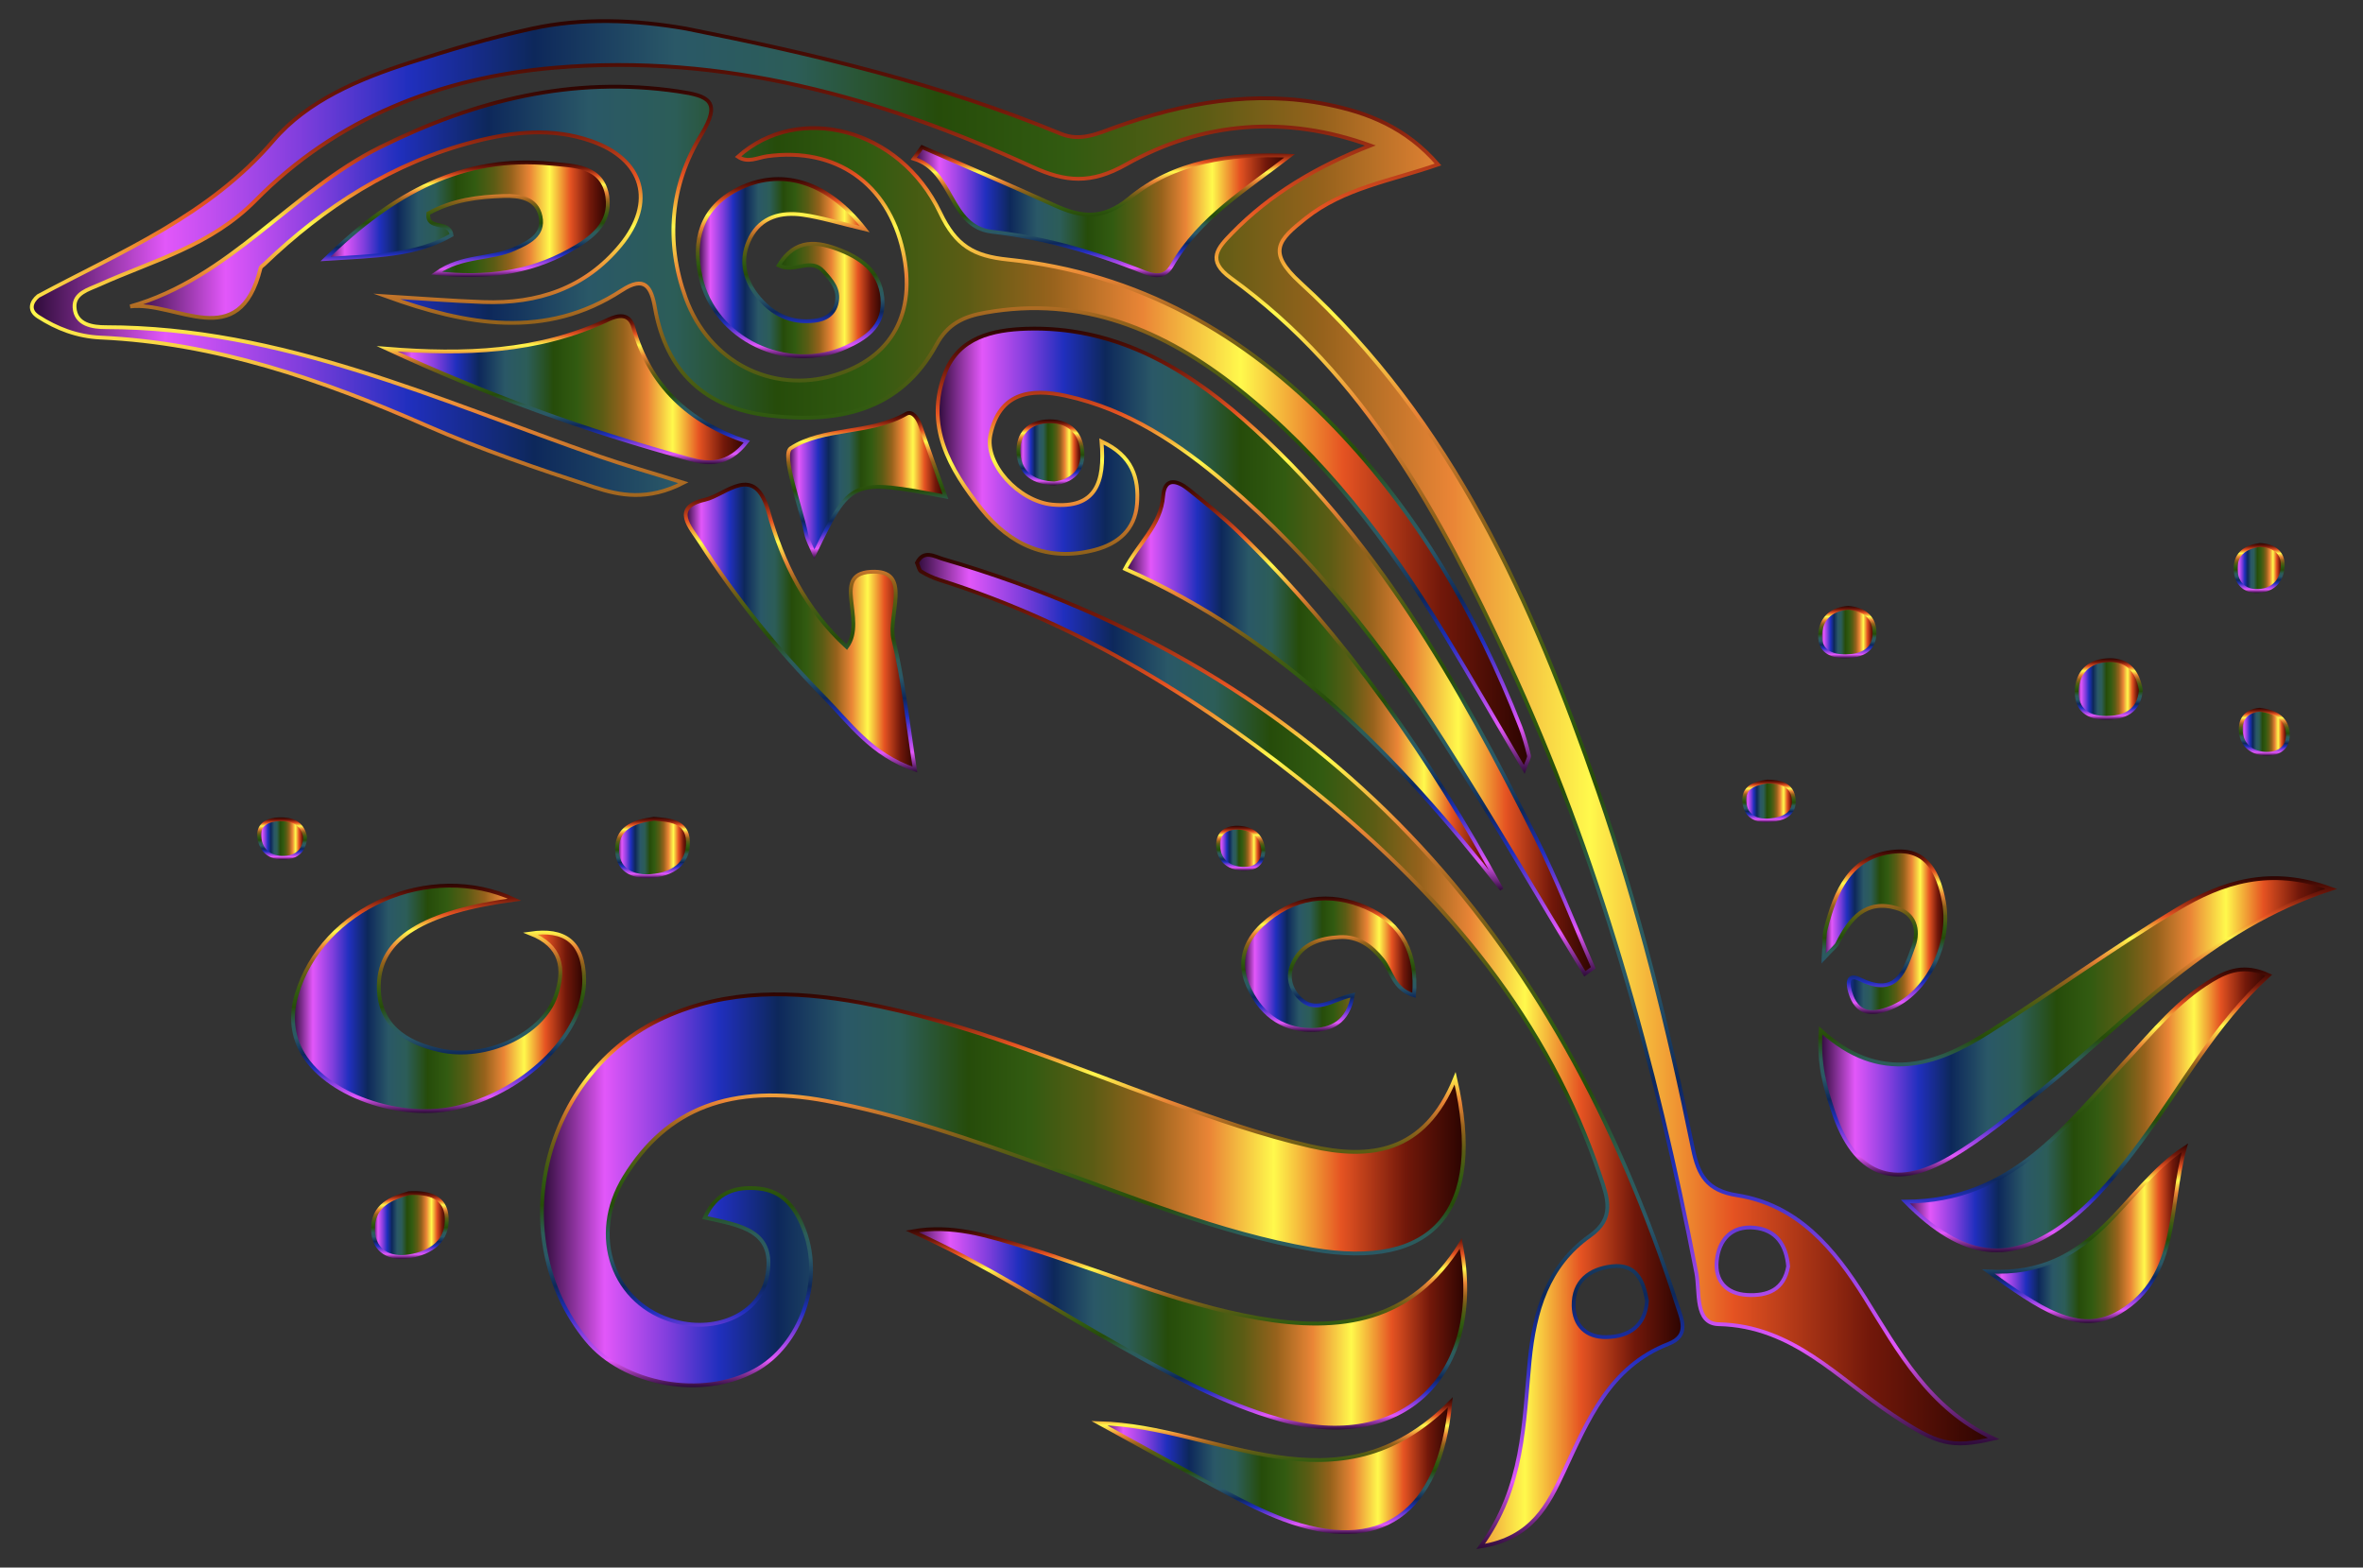 <?xml version="1.0" encoding="utf-8"?>

<!DOCTYPE svg PUBLIC "-//W3C//DTD SVG 1.1//EN" "http://www.w3.org/Graphics/SVG/1.1/DTD/svg11.dtd">
<svg version="1.1" id="Layer_1" xmlns="http://www.w3.org/2000/svg" xmlns:xlink="http://www.w3.org/1999/xlink" x="0px" y="0px"
	 viewBox="0 0 2478.519 1644.253" enable-background="new 0 0 2478.519 1644.253" xml:space="preserve">
<rect x="0" y="0" width="2478.519" height="1644.253" fill="#333333" stroke="none"/>
<g>
	<linearGradient id="SVGID_1_" gradientUnits="userSpaceOnUse" x1="33.353" y1="768.096" x2="2091.11" y2="768.096">
		<stop  offset="0" style="stop-color:#2D0B38"/>
		<stop  offset="0.068" style="stop-color:#E257F9"/>
		<stop  offset="0.136" style="stop-color:#813EDD"/>
		<stop  offset="0.192" style="stop-color:#202FBE"/>
		<stop  offset="0.256" style="stop-color:#0D285B"/>
		<stop  offset="0.328" style="stop-color:#2A5867"/>
		<stop  offset="0.389" style="stop-color:#2C5D58"/>
		<stop  offset="0.462" style="stop-color:#264C0A"/>
		<stop  offset="0.529" style="stop-color:#325B11"/>
		<stop  offset="0.597" style="stop-color:#5B5C14"/>
		<stop  offset="0.658" style="stop-color:#96621C"/>
		<stop  offset="0.724" style="stop-color:#EA8536"/>
		<stop  offset="0.794" style="stop-color:#FFF94C"/>
		<stop  offset="0.867" style="stop-color:#E55322"/>
		<stop  offset="0.937" style="stop-color:#72180A"/>
		<stop  offset="1" style="stop-color:#2B0401"/>
	</linearGradient>
	<linearGradient id="SVGID_2_" gradientUnits="userSpaceOnUse" x1="1064.272" y1="1516.066" x2="1064.272" y2="20.127">
		<stop  offset="0" style="stop-color:#2D0B38"/>
		<stop  offset="0.068" style="stop-color:#E257F9"/>
		<stop  offset="0.136" style="stop-color:#813EDD"/>
		<stop  offset="0.192" style="stop-color:#202FBE"/>
		<stop  offset="0.256" style="stop-color:#0D285B"/>
		<stop  offset="0.328" style="stop-color:#2A5867"/>
		<stop  offset="0.389" style="stop-color:#2C5D58"/>
		<stop  offset="0.462" style="stop-color:#264C0A"/>
		<stop  offset="0.529" style="stop-color:#325B11"/>
		<stop  offset="0.597" style="stop-color:#5B5C14"/>
		<stop  offset="0.658" style="stop-color:#96621C"/>
		<stop  offset="0.724" style="stop-color:#EA8536"/>
		<stop  offset="0.794" style="stop-color:#FFF94C"/>
		<stop  offset="0.867" style="stop-color:#E55322"/>
		<stop  offset="0.937" style="stop-color:#72180A"/>
		<stop  offset="1" style="stop-color:#2B0401"/>
	</linearGradient>
	<path fill="url(#SVGID_1_)" stroke="url(#SVGID_2_)" stroke-width="4" stroke-miterlimit="10" d="M719.708,30.041
		c133.818,26.708,266.383,57.897,392.994,110.267c20.45,8.459,38.435-0.191,57.107-6.863
		c72.151-25.779,146.03-39.286,222.326-23.869c42.392,8.566,82.362,23.878,116.221,62.969
		c-49.583,17.264-99.001,24.717-138.797,56.395c-28.551,22.727-41.329,35.018-5.581,67.606
		c159.023,144.964,243.66,335.238,312.389,533.756c42.373,122.392,73.599,247.974,99.353,374.828
		c5.577,27.471,14.588,43.677,46.219,48.65c63.767,10.027,101.901,55.75,134.264,107.595
		c35.071,56.182,66.757,115.596,134.906,147.615c-44.765,10.345-58.795,6.185-105.585-24.731
		c-57.48-37.979-104.72-93.469-182.942-95.266c-25.238-0.58-19.527-34.221-23.289-53.652
		c-42.83-221.246-102.513-437.442-197.76-642.264c-70.783-152.214-149.837-299.712-290.574-401.496
		c-25.776-18.642-13.706-31.543,1.068-46.738c40.675-41.832,89.744-70.299,145.342-92.208
		c-89.163-32.243-176.221-25.121-256.298,19.942c-36.85,20.737-63.433,18.415-98.434,2.386
		C923.812,102.227,759.001,55.86,581.731,71.047c-120.558,10.329-228.752,52.994-313.715,139.152
		c-47.31,47.975-107.267,62.831-163.866,88.407c-11.139,5.034-26.773,8.851-25.966,23.68
		c1.01,18.563,19.457,20.894,32.549,20.901c184.795,0.097,349.31,76.852,518.578,135.744
		c25.27,8.792,51.069,16.061,87.549,27.444c-37.498,19.355-66.873,13.363-93.354,4.735
		c-59.712-19.456-119.462-39.802-176.9-65.018c-109.334-47.999-220.765-86.494-341.135-92.014
		c-24.61-1.129-46.096-9.486-65.437-21.96c-10.386-6.698-7.301-15.514,0-21.577
		c87.149-46.85,179.262-84.104,246.86-163.218c35.6-41.665,89.539-64.453,142.685-81.515
		c42.241-13.561,84.918-26.306,128.301-35.767C611.269,18.398,665.765,20.638,719.708,30.041z M1875.564,1328.385
		c-1.948-22.512-12.405-38.428-35.605-40.624c-24.249-2.295-37.257,13.282-39.303,35.092
		c-1.932,20.58,9.95,34.164,31.566,35.475C1854.005,1359.65,1871.248,1352.93,1875.564,1328.385z"/>
	<linearGradient id="SVGID_3_" gradientUnits="userSpaceOnUse" x1="568.442" y1="1248.094" x2="1535.373" y2="1248.094">
		<stop  offset="0" style="stop-color:#2D0B38"/>
		<stop  offset="0.068" style="stop-color:#E257F9"/>
		<stop  offset="0.136" style="stop-color:#813EDD"/>
		<stop  offset="0.192" style="stop-color:#202FBE"/>
		<stop  offset="0.256" style="stop-color:#0D285B"/>
		<stop  offset="0.328" style="stop-color:#2A5867"/>
		<stop  offset="0.389" style="stop-color:#2C5D58"/>
		<stop  offset="0.462" style="stop-color:#264C0A"/>
		<stop  offset="0.529" style="stop-color:#325B11"/>
		<stop  offset="0.597" style="stop-color:#5B5C14"/>
		<stop  offset="0.658" style="stop-color:#96621C"/>
		<stop  offset="0.724" style="stop-color:#EA8536"/>
		<stop  offset="0.794" style="stop-color:#FFF94C"/>
		<stop  offset="0.867" style="stop-color:#E55322"/>
		<stop  offset="0.937" style="stop-color:#72180A"/>
		<stop  offset="1" style="stop-color:#2B0401"/>
	</linearGradient>
	<linearGradient id="SVGID_4_" gradientUnits="userSpaceOnUse" x1="1051.908" y1="1455.149" x2="1051.908" y2="1041.039">
		<stop  offset="0" style="stop-color:#2D0B38"/>
		<stop  offset="0.068" style="stop-color:#E257F9"/>
		<stop  offset="0.136" style="stop-color:#813EDD"/>
		<stop  offset="0.192" style="stop-color:#202FBE"/>
		<stop  offset="0.256" style="stop-color:#0D285B"/>
		<stop  offset="0.328" style="stop-color:#2A5867"/>
		<stop  offset="0.389" style="stop-color:#2C5D58"/>
		<stop  offset="0.462" style="stop-color:#264C0A"/>
		<stop  offset="0.529" style="stop-color:#325B11"/>
		<stop  offset="0.597" style="stop-color:#5B5C14"/>
		<stop  offset="0.658" style="stop-color:#96621C"/>
		<stop  offset="0.724" style="stop-color:#EA8536"/>
		<stop  offset="0.794" style="stop-color:#FFF94C"/>
		<stop  offset="0.867" style="stop-color:#E55322"/>
		<stop  offset="0.937" style="stop-color:#72180A"/>
		<stop  offset="1" style="stop-color:#2B0401"/>
	</linearGradient>
	<path fill="url(#SVGID_3_)" stroke="url(#SVGID_4_)" stroke-width="4" stroke-miterlimit="10" d="M1526.249,1131.028
		c32.613,139.868-23.305,201.482-150.1,179.459c-97.954-17.014-189.503-55.423-282.58-88.426
		c-74.553-26.435-149.161-52.742-227.107-67.305c-99.332-18.559-167.068,7.613-211.42,79.789
		c-37.864,61.618-12.186,134.247,53.638,151.718c44.303,11.758,87.86-8.699,95.647-46.134
		c10.33-49.664-27.409-54.607-65.09-62.944c12.144-26.805,32.601-32.835,56.317-30.538
		c26.747,2.591,39.911,21.697,48.392,44.894c19.352,52.931-4.268,119.581-51.567,145.666
		c-55.443,30.577-138.383,15.663-177.28-31.878c-87.873-107.4-46.519-279.796,81.262-337.875
		c66.763-30.345,136.242-28.417,206.319-15.669c112.18,20.407,216.376,65.573,322.818,103.939
		c48.929,17.637,98.402,34.964,148.979,46.526C1436.396,1216.407,1494.038,1210.348,1526.249,1131.028z"/>
	<linearGradient id="SVGID_5_" gradientUnits="userSpaceOnUse" x1="136.565" y1="448.974" x2="1603.768" y2="448.974">
		<stop  offset="0" style="stop-color:#2D0B38"/>
		<stop  offset="0.068" style="stop-color:#E257F9"/>
		<stop  offset="0.136" style="stop-color:#813EDD"/>
		<stop  offset="0.192" style="stop-color:#202FBE"/>
		<stop  offset="0.256" style="stop-color:#0D285B"/>
		<stop  offset="0.328" style="stop-color:#2A5867"/>
		<stop  offset="0.389" style="stop-color:#2C5D58"/>
		<stop  offset="0.462" style="stop-color:#264C0A"/>
		<stop  offset="0.529" style="stop-color:#325B11"/>
		<stop  offset="0.597" style="stop-color:#5B5C14"/>
		<stop  offset="0.658" style="stop-color:#96621C"/>
		<stop  offset="0.724" style="stop-color:#EA8536"/>
		<stop  offset="0.794" style="stop-color:#FFF94C"/>
		<stop  offset="0.867" style="stop-color:#E55322"/>
		<stop  offset="0.937" style="stop-color:#72180A"/>
		<stop  offset="1" style="stop-color:#2B0401"/>
	</linearGradient>
	<linearGradient id="SVGID_6_" gradientUnits="userSpaceOnUse" x1="870.894" y1="811.746" x2="870.894" y2="88.933">
		<stop  offset="0" style="stop-color:#2D0B38"/>
		<stop  offset="0.068" style="stop-color:#E257F9"/>
		<stop  offset="0.136" style="stop-color:#813EDD"/>
		<stop  offset="0.192" style="stop-color:#202FBE"/>
		<stop  offset="0.256" style="stop-color:#0D285B"/>
		<stop  offset="0.328" style="stop-color:#2A5867"/>
		<stop  offset="0.389" style="stop-color:#2C5D58"/>
		<stop  offset="0.462" style="stop-color:#264C0A"/>
		<stop  offset="0.529" style="stop-color:#325B11"/>
		<stop  offset="0.597" style="stop-color:#5B5C14"/>
		<stop  offset="0.658" style="stop-color:#96621C"/>
		<stop  offset="0.724" style="stop-color:#EA8536"/>
		<stop  offset="0.794" style="stop-color:#FFF94C"/>
		<stop  offset="0.867" style="stop-color:#E55322"/>
		<stop  offset="0.937" style="stop-color:#72180A"/>
		<stop  offset="1" style="stop-color:#2B0401"/>
	</linearGradient>
	<path fill="url(#SVGID_5_)" stroke="url(#SVGID_6_)" stroke-width="4" stroke-miterlimit="10" d="M1598.745,807.016
		c-28.975-49.24-55.583-95.607-83.289-141.308c-59.017-97.343-127.382-187.253-217.318-258.321
		c-77.333-61.109-162.937-97.581-264.794-79.412c-22.51,4.015-39.193,11.649-51.07,33.452
		c-38.502,70.677-104.437,82.82-176.082,74.419c-66.203-7.764-107.579-45.922-119.216-112.964
		c-3.865-22.265-10.76-33.988-34.847-18.302c-80.261,52.267-163.429,36.312-246.702,6.279
		c33.877,2.041,67.73,4.754,101.637,5.973c56.798,2.042,106.743-14.483,143.805-59.535
		c37.287-45.325,24.189-90.262-30.954-109.439c-40.699-14.154-81.674-9.775-122.158,0.627
		c-85.71,22.024-157.577,68.175-220.81,128.911c-1.295,1.244-3.313,2.354-3.684,3.852
		c-22.478,90.728-88.198,34.416-136.696,40.19c104.749-29.673,168.937-120.853,262.428-167.128
		c99.338-49.169,201.276-74.799,312.357-58.462c31.662,4.656,45.922,10.031,24.163,45.544
		c-32.488,53.027-37.764,112.055-16.287,171.144c24.38,67.076,90.254,100.55,155.484,81.213
		c60.614-17.968,86.694-64.845,72.445-130.213c-15.466-70.949-70.467-109.566-142.379-99.687
		c-10.298,1.415-20.36,7.484-30.733,0.526c63.338-56.893,169.585-30.489,212.041,58.702
		c16.602,34.879,35.177,45.462,70.884,49.162c136.279,14.121,248.929,78.122,342.77,175.447
		c87.146,90.382,149.08,197.22,194.608,313.8c3.892,9.966,6.814,20.371,9.318,30.78
		C1604.322,794.997,1601.722,798.51,1598.745,807.016z"/>
	<linearGradient id="SVGID_7_" gradientUnits="userSpaceOnUse" x1="983.456" y1="683.098" x2="1671.135" y2="683.098">
		<stop  offset="0" style="stop-color:#2D0B38"/>
		<stop  offset="0.068" style="stop-color:#E257F9"/>
		<stop  offset="0.136" style="stop-color:#813EDD"/>
		<stop  offset="0.192" style="stop-color:#202FBE"/>
		<stop  offset="0.256" style="stop-color:#0D285B"/>
		<stop  offset="0.328" style="stop-color:#2A5867"/>
		<stop  offset="0.389" style="stop-color:#2C5D58"/>
		<stop  offset="0.462" style="stop-color:#264C0A"/>
		<stop  offset="0.529" style="stop-color:#325B11"/>
		<stop  offset="0.597" style="stop-color:#5B5C14"/>
		<stop  offset="0.658" style="stop-color:#96621C"/>
		<stop  offset="0.724" style="stop-color:#EA8536"/>
		<stop  offset="0.794" style="stop-color:#FFF94C"/>
		<stop  offset="0.867" style="stop-color:#E55322"/>
		<stop  offset="0.937" style="stop-color:#72180A"/>
		<stop  offset="1" style="stop-color:#2B0401"/>
	</linearGradient>
	<linearGradient id="SVGID_8_" gradientUnits="userSpaceOnUse" x1="1327.538" y1="1024.361" x2="1327.538" y2="342.712">
		<stop  offset="0" style="stop-color:#2D0B38"/>
		<stop  offset="0.068" style="stop-color:#E257F9"/>
		<stop  offset="0.136" style="stop-color:#813EDD"/>
		<stop  offset="0.192" style="stop-color:#202FBE"/>
		<stop  offset="0.256" style="stop-color:#0D285B"/>
		<stop  offset="0.328" style="stop-color:#2A5867"/>
		<stop  offset="0.389" style="stop-color:#2C5D58"/>
		<stop  offset="0.462" style="stop-color:#264C0A"/>
		<stop  offset="0.529" style="stop-color:#325B11"/>
		<stop  offset="0.597" style="stop-color:#5B5C14"/>
		<stop  offset="0.658" style="stop-color:#96621C"/>
		<stop  offset="0.724" style="stop-color:#EA8536"/>
		<stop  offset="0.794" style="stop-color:#FFF94C"/>
		<stop  offset="0.867" style="stop-color:#E55322"/>
		<stop  offset="0.937" style="stop-color:#72180A"/>
		<stop  offset="1" style="stop-color:#2B0401"/>
	</linearGradient>
	<path fill="url(#SVGID_7_)" stroke="url(#SVGID_8_)" stroke-width="4" stroke-miterlimit="10" d="M1662.27,1021.484
		c-49.148-81.142-96.822-163.224-147.817-243.188c-63.919-100.229-137.042-193.262-228.18-270.803
		c-49.699-42.283-103.058-77.981-168.152-92.298c-37.746-8.302-69.796-3.081-79.242,40.696
		c-6.635,30.75,29.641,70.006,64.84,73.43c45.194,4.397,55.534-22.722,51.651-66.292
		c32.437,14.943,39.42,38.498,37.233,65.774c-2.13,26.56-19.627,41.563-44.218,48.018
		c-49.292,12.939-88.538-4.91-118.993-42.989c-33.47-41.848-59.802-87.628-37.919-143.227
		c14.477-36.783,49.893-44.608,84.93-45.747c90.016-2.928,163.025,38.095,227.893,95.002
		c137.853,120.934,225.739,277.439,306.454,438.457c22.32,44.526,40.375,91.189,60.387,136.872
		C1668.18,1017.288,1665.226,1019.386,1662.27,1021.484z"/>
	<linearGradient id="SVGID_9_" gradientUnits="userSpaceOnUse" x1="961.773" y1="1102.078" x2="1764.84" y2="1102.078">
		<stop  offset="0" style="stop-color:#2D0B38"/>
		<stop  offset="0.068" style="stop-color:#E257F9"/>
		<stop  offset="0.136" style="stop-color:#813EDD"/>
		<stop  offset="0.192" style="stop-color:#202FBE"/>
		<stop  offset="0.256" style="stop-color:#0D285B"/>
		<stop  offset="0.328" style="stop-color:#2A5867"/>
		<stop  offset="0.389" style="stop-color:#2C5D58"/>
		<stop  offset="0.462" style="stop-color:#264C0A"/>
		<stop  offset="0.529" style="stop-color:#325B11"/>
		<stop  offset="0.597" style="stop-color:#5B5C14"/>
		<stop  offset="0.658" style="stop-color:#96621C"/>
		<stop  offset="0.724" style="stop-color:#EA8536"/>
		<stop  offset="0.794" style="stop-color:#FFF94C"/>
		<stop  offset="0.867" style="stop-color:#E55322"/>
		<stop  offset="0.937" style="stop-color:#72180A"/>
		<stop  offset="1" style="stop-color:#2B0401"/>
	</linearGradient>
	<linearGradient id="SVGID_10_" gradientUnits="userSpaceOnUse" x1="1363.196" y1="1624.856" x2="1363.196" y2="580.03">
		<stop  offset="0" style="stop-color:#2D0B38"/>
		<stop  offset="0.068" style="stop-color:#E257F9"/>
		<stop  offset="0.136" style="stop-color:#813EDD"/>
		<stop  offset="0.192" style="stop-color:#202FBE"/>
		<stop  offset="0.256" style="stop-color:#0D285B"/>
		<stop  offset="0.328" style="stop-color:#2A5867"/>
		<stop  offset="0.389" style="stop-color:#2C5D58"/>
		<stop  offset="0.462" style="stop-color:#264C0A"/>
		<stop  offset="0.529" style="stop-color:#325B11"/>
		<stop  offset="0.597" style="stop-color:#5B5C14"/>
		<stop  offset="0.658" style="stop-color:#96621C"/>
		<stop  offset="0.724" style="stop-color:#EA8536"/>
		<stop  offset="0.794" style="stop-color:#FFF94C"/>
		<stop  offset="0.867" style="stop-color:#E55322"/>
		<stop  offset="0.937" style="stop-color:#72180A"/>
		<stop  offset="1" style="stop-color:#2B0401"/>
	</linearGradient>
	<path fill="url(#SVGID_9_)" stroke="url(#SVGID_10_)" stroke-width="4" stroke-miterlimit="10" d="M1553.046,1622.127
		c45.482-62.3,45.036-129.36,51.355-194.622c5.032-51.966,18.7-99.725,63.391-131.252
		c26.113-18.421,18.552-39.159,10.977-61.769c-54.981-164.093-161.463-291.098-292.669-398.483
		c-120.21-98.385-250.73-180.372-400.492-227.653c-6.76-2.134-13.383-5.191-19.421-8.88
		c-2.346-1.433-2.892-5.812-4.414-9.197c7.259-13.983,18.29-6.524,27.5-3.838
		c402.348,117.326,644.464,392.478,769.826,782.366c4.794,14.909,13.54,32.065-9.072,40.874
		c-61.644,24.014-84.378,79.623-109.568,133.482C1623.91,1578.534,1606.766,1613.659,1553.046,1622.127z
		 M1727.516,1364.601c-3.66-20.987-11.19-39.286-36.766-36.327c-23.465,2.714-40.683,15.606-40.202,41.422
		c0.385,20.657,13.355,33.283,34.306,32.884C1708.82,1402.123,1725.488,1391.041,1727.516,1364.601z"/>
	<linearGradient id="SVGID_11_" gradientUnits="userSpaceOnUse" x1="956.8" y1="1393.413" x2="1536.877" y2="1393.413">
		<stop  offset="0" style="stop-color:#2D0B38"/>
		<stop  offset="0.068" style="stop-color:#E257F9"/>
		<stop  offset="0.136" style="stop-color:#813EDD"/>
		<stop  offset="0.192" style="stop-color:#202FBE"/>
		<stop  offset="0.256" style="stop-color:#0D285B"/>
		<stop  offset="0.328" style="stop-color:#2A5867"/>
		<stop  offset="0.389" style="stop-color:#2C5D58"/>
		<stop  offset="0.462" style="stop-color:#264C0A"/>
		<stop  offset="0.529" style="stop-color:#325B11"/>
		<stop  offset="0.597" style="stop-color:#5B5C14"/>
		<stop  offset="0.658" style="stop-color:#96621C"/>
		<stop  offset="0.724" style="stop-color:#EA8536"/>
		<stop  offset="0.794" style="stop-color:#FFF94C"/>
		<stop  offset="0.867" style="stop-color:#E55322"/>
		<stop  offset="0.937" style="stop-color:#72180A"/>
		<stop  offset="1" style="stop-color:#2B0401"/>
	</linearGradient>
	<linearGradient id="SVGID_12_" gradientUnits="userSpaceOnUse" x1="1244.464" y1="1499.508" x2="1244.464" y2="1287.319">
		<stop  offset="0" style="stop-color:#2D0B38"/>
		<stop  offset="0.068" style="stop-color:#E257F9"/>
		<stop  offset="0.136" style="stop-color:#813EDD"/>
		<stop  offset="0.192" style="stop-color:#202FBE"/>
		<stop  offset="0.256" style="stop-color:#0D285B"/>
		<stop  offset="0.328" style="stop-color:#2A5867"/>
		<stop  offset="0.389" style="stop-color:#2C5D58"/>
		<stop  offset="0.462" style="stop-color:#264C0A"/>
		<stop  offset="0.529" style="stop-color:#325B11"/>
		<stop  offset="0.597" style="stop-color:#5B5C14"/>
		<stop  offset="0.658" style="stop-color:#96621C"/>
		<stop  offset="0.724" style="stop-color:#EA8536"/>
		<stop  offset="0.794" style="stop-color:#FFF94C"/>
		<stop  offset="0.867" style="stop-color:#E55322"/>
		<stop  offset="0.937" style="stop-color:#72180A"/>
		<stop  offset="1" style="stop-color:#2B0401"/>
	</linearGradient>
	<path fill="url(#SVGID_11_)" stroke="url(#SVGID_12_)" stroke-width="4" stroke-miterlimit="10" d="M956.8,1291.654
		c42.027-7.536,79.153,4.606,116.639,15.97c82.198,24.918,161.117,60.093,246.572,75.003
		c85.707,14.954,160.882,4.612,212.164-78.284c26.393,137.988-61.221,221.155-190.145,184.511
		c-59.075-16.791-112.524-46.208-165.747-76.051C1103.609,1372.052,1033.813,1326.022,956.8,1291.654z"/>
	<linearGradient id="SVGID_13_" gradientUnits="userSpaceOnUse" x1="1909.209" y1="1076.583" x2="2445.166" y2="1076.583">
		<stop  offset="0" style="stop-color:#2D0B38"/>
		<stop  offset="0.068" style="stop-color:#E257F9"/>
		<stop  offset="0.136" style="stop-color:#813EDD"/>
		<stop  offset="0.192" style="stop-color:#202FBE"/>
		<stop  offset="0.256" style="stop-color:#0D285B"/>
		<stop  offset="0.328" style="stop-color:#2A5867"/>
		<stop  offset="0.389" style="stop-color:#2C5D58"/>
		<stop  offset="0.462" style="stop-color:#264C0A"/>
		<stop  offset="0.529" style="stop-color:#325B11"/>
		<stop  offset="0.597" style="stop-color:#5B5C14"/>
		<stop  offset="0.658" style="stop-color:#96621C"/>
		<stop  offset="0.724" style="stop-color:#EA8536"/>
		<stop  offset="0.794" style="stop-color:#FFF94C"/>
		<stop  offset="0.867" style="stop-color:#E55322"/>
		<stop  offset="0.937" style="stop-color:#72180A"/>
		<stop  offset="1" style="stop-color:#2B0401"/>
	</linearGradient>
	<linearGradient id="SVGID_14_" gradientUnits="userSpaceOnUse" x1="2179.234" y1="1234.033" x2="2179.234" y2="919.134">
		<stop  offset="0" style="stop-color:#2D0B38"/>
		<stop  offset="0.068" style="stop-color:#E257F9"/>
		<stop  offset="0.136" style="stop-color:#813EDD"/>
		<stop  offset="0.192" style="stop-color:#202FBE"/>
		<stop  offset="0.256" style="stop-color:#0D285B"/>
		<stop  offset="0.328" style="stop-color:#2A5867"/>
		<stop  offset="0.389" style="stop-color:#2C5D58"/>
		<stop  offset="0.462" style="stop-color:#264C0A"/>
		<stop  offset="0.529" style="stop-color:#325B11"/>
		<stop  offset="0.597" style="stop-color:#5B5C14"/>
		<stop  offset="0.658" style="stop-color:#96621C"/>
		<stop  offset="0.724" style="stop-color:#EA8536"/>
		<stop  offset="0.794" style="stop-color:#FFF94C"/>
		<stop  offset="0.867" style="stop-color:#E55322"/>
		<stop  offset="0.937" style="stop-color:#72180A"/>
		<stop  offset="1" style="stop-color:#2B0401"/>
	</linearGradient>
	<path fill="url(#SVGID_13_)" stroke="url(#SVGID_14_)" stroke-width="4" stroke-miterlimit="10" d="M1909.72,1080.909
		c62.718,56.825,120.748,36.938,176.764,1.468c66.621-42.186,130.587-88.68,198.172-129.189
		c45.855-27.485,96.416-44.499,160.51-20.82c-128.168,41.743-209.856,135.073-303.944,211.284
		c-30.582,24.772-61.177,50.356-94.911,70.23c-60.522,35.654-101.483,18.452-123.731-48.691
		C1914.769,1141.617,1907.143,1117.576,1909.72,1080.909z"/>
	<linearGradient id="SVGID_15_" gradientUnits="userSpaceOnUse" x1="307.372" y1="1047.238" x2="612.748" y2="1047.238">
		<stop  offset="0" style="stop-color:#2D0B38"/>
		<stop  offset="0.068" style="stop-color:#E257F9"/>
		<stop  offset="0.136" style="stop-color:#813EDD"/>
		<stop  offset="0.192" style="stop-color:#202FBE"/>
		<stop  offset="0.256" style="stop-color:#0D285B"/>
		<stop  offset="0.328" style="stop-color:#2A5867"/>
		<stop  offset="0.389" style="stop-color:#2C5D58"/>
		<stop  offset="0.462" style="stop-color:#264C0A"/>
		<stop  offset="0.529" style="stop-color:#325B11"/>
		<stop  offset="0.597" style="stop-color:#5B5C14"/>
		<stop  offset="0.658" style="stop-color:#96621C"/>
		<stop  offset="0.724" style="stop-color:#EA8536"/>
		<stop  offset="0.794" style="stop-color:#FFF94C"/>
		<stop  offset="0.867" style="stop-color:#E55322"/>
		<stop  offset="0.937" style="stop-color:#72180A"/>
		<stop  offset="1" style="stop-color:#2B0401"/>
	</linearGradient>
	<linearGradient id="SVGID_16_" gradientUnits="userSpaceOnUse" x1="460.06" y1="1167.487" x2="460.06" y2="926.989">
		<stop  offset="0" style="stop-color:#2D0B38"/>
		<stop  offset="0.068" style="stop-color:#E257F9"/>
		<stop  offset="0.136" style="stop-color:#813EDD"/>
		<stop  offset="0.192" style="stop-color:#202FBE"/>
		<stop  offset="0.256" style="stop-color:#0D285B"/>
		<stop  offset="0.328" style="stop-color:#2A5867"/>
		<stop  offset="0.389" style="stop-color:#2C5D58"/>
		<stop  offset="0.462" style="stop-color:#264C0A"/>
		<stop  offset="0.529" style="stop-color:#325B11"/>
		<stop  offset="0.597" style="stop-color:#5B5C14"/>
		<stop  offset="0.658" style="stop-color:#96621C"/>
		<stop  offset="0.724" style="stop-color:#EA8536"/>
		<stop  offset="0.794" style="stop-color:#FFF94C"/>
		<stop  offset="0.867" style="stop-color:#E55322"/>
		<stop  offset="0.937" style="stop-color:#72180A"/>
		<stop  offset="1" style="stop-color:#2B0401"/>
	</linearGradient>
	<path fill="url(#SVGID_15_)" stroke="url(#SVGID_16_)" stroke-width="4" stroke-miterlimit="10" d="M539.683,943.641
		c-95.693,12.957-141.392,40.726-142.314,89.579c-0.783,41.476,27.168,60.191,63.541,68.361
		c49.18,11.046,108.114-16.493,122.061-56.93c10.075-29.211,5.691-52.732-26.584-65.447
		c35.061-5.061,55.712,7.985,56.352,48.117c0.869,54.529-58.219,115.285-130.359,133.764
		c-61.967,15.872-142.72-12.818-166.895-59.713c-9.482-18.394-10.207-38.021-4.48-57.713
		C337.633,952.099,451.366,902.416,539.683,943.641z"/>
	<linearGradient id="SVGID_17_" gradientUnits="userSpaceOnUse" x1="1180.107" y1="719.331" x2="1575.091" y2="719.331">
		<stop  offset="0" style="stop-color:#2D0B38"/>
		<stop  offset="0.068" style="stop-color:#E257F9"/>
		<stop  offset="0.136" style="stop-color:#813EDD"/>
		<stop  offset="0.192" style="stop-color:#202FBE"/>
		<stop  offset="0.256" style="stop-color:#0D285B"/>
		<stop  offset="0.328" style="stop-color:#2A5867"/>
		<stop  offset="0.389" style="stop-color:#2C5D58"/>
		<stop  offset="0.462" style="stop-color:#264C0A"/>
		<stop  offset="0.529" style="stop-color:#325B11"/>
		<stop  offset="0.597" style="stop-color:#5B5C14"/>
		<stop  offset="0.658" style="stop-color:#96621C"/>
		<stop  offset="0.724" style="stop-color:#EA8536"/>
		<stop  offset="0.794" style="stop-color:#FFF94C"/>
		<stop  offset="0.867" style="stop-color:#E55322"/>
		<stop  offset="0.937" style="stop-color:#72180A"/>
		<stop  offset="1" style="stop-color:#2B0401"/>
	</linearGradient>
	<linearGradient id="SVGID_18_" gradientUnits="userSpaceOnUse" x1="1377.101" y1="934.153" x2="1377.101" y2="503.741">
		<stop  offset="0" style="stop-color:#2D0B38"/>
		<stop  offset="0.068" style="stop-color:#E257F9"/>
		<stop  offset="0.136" style="stop-color:#813EDD"/>
		<stop  offset="0.192" style="stop-color:#202FBE"/>
		<stop  offset="0.256" style="stop-color:#0D285B"/>
		<stop  offset="0.328" style="stop-color:#2A5867"/>
		<stop  offset="0.389" style="stop-color:#2C5D58"/>
		<stop  offset="0.462" style="stop-color:#264C0A"/>
		<stop  offset="0.529" style="stop-color:#325B11"/>
		<stop  offset="0.597" style="stop-color:#5B5C14"/>
		<stop  offset="0.658" style="stop-color:#96621C"/>
		<stop  offset="0.724" style="stop-color:#EA8536"/>
		<stop  offset="0.794" style="stop-color:#FFF94C"/>
		<stop  offset="0.867" style="stop-color:#E55322"/>
		<stop  offset="0.937" style="stop-color:#72180A"/>
		<stop  offset="1" style="stop-color:#2B0401"/>
	</linearGradient>
	<path fill="url(#SVGID_17_)" stroke="url(#SVGID_18_)" stroke-width="4" stroke-miterlimit="10" d="M1575.091,932.92
		c-108.978-139.285-229.389-262.964-394.984-336.14c13.778-26.691,37.59-45.554,39.943-76.522
		c1.549-20.383,15.409-15.962,26.601-6.939c18.145,14.628,36.436,29.266,53.101,45.506
		C1412.205,668.409,1500.533,795.917,1575.091,932.92z"/>
	<linearGradient id="SVGID_19_" gradientUnits="userSpaceOnUse" x1="1998.574" y1="1164.234" x2="2379.622" y2="1164.234">
		<stop  offset="0" style="stop-color:#2D0B38"/>
		<stop  offset="0.068" style="stop-color:#E257F9"/>
		<stop  offset="0.136" style="stop-color:#813EDD"/>
		<stop  offset="0.192" style="stop-color:#202FBE"/>
		<stop  offset="0.256" style="stop-color:#0D285B"/>
		<stop  offset="0.328" style="stop-color:#2A5867"/>
		<stop  offset="0.389" style="stop-color:#2C5D58"/>
		<stop  offset="0.462" style="stop-color:#264C0A"/>
		<stop  offset="0.529" style="stop-color:#325B11"/>
		<stop  offset="0.597" style="stop-color:#5B5C14"/>
		<stop  offset="0.658" style="stop-color:#96621C"/>
		<stop  offset="0.724" style="stop-color:#EA8536"/>
		<stop  offset="0.794" style="stop-color:#FFF94C"/>
		<stop  offset="0.867" style="stop-color:#E55322"/>
		<stop  offset="0.937" style="stop-color:#72180A"/>
		<stop  offset="1" style="stop-color:#2B0401"/>
	</linearGradient>
	<linearGradient id="SVGID_20_" gradientUnits="userSpaceOnUse" x1="2188.504" y1="1313.574" x2="2188.504" y2="1014.893">
		<stop  offset="0" style="stop-color:#2D0B38"/>
		<stop  offset="0.068" style="stop-color:#E257F9"/>
		<stop  offset="0.136" style="stop-color:#813EDD"/>
		<stop  offset="0.192" style="stop-color:#202FBE"/>
		<stop  offset="0.256" style="stop-color:#0D285B"/>
		<stop  offset="0.328" style="stop-color:#2A5867"/>
		<stop  offset="0.389" style="stop-color:#2C5D58"/>
		<stop  offset="0.462" style="stop-color:#264C0A"/>
		<stop  offset="0.529" style="stop-color:#325B11"/>
		<stop  offset="0.597" style="stop-color:#5B5C14"/>
		<stop  offset="0.658" style="stop-color:#96621C"/>
		<stop  offset="0.724" style="stop-color:#EA8536"/>
		<stop  offset="0.794" style="stop-color:#FFF94C"/>
		<stop  offset="0.867" style="stop-color:#E55322"/>
		<stop  offset="0.937" style="stop-color:#72180A"/>
		<stop  offset="1" style="stop-color:#2B0401"/>
	</linearGradient>
	<path fill="url(#SVGID_19_)" stroke="url(#SVGID_20_)" stroke-width="4" stroke-miterlimit="10" d="M2379.622,1022.944
		c-57.616,52.416-91.462,117.399-134.685,175.481c-22.504,30.241-45.725,59.681-75.802,82.806
		c-59.153,45.48-109.813,40.849-170.56-20.77c112.021-0.371,168.192-79.808,231.657-148.278
		c27.95-30.155,53.941-62.382,89.739-83.896C2336.622,1018.279,2354.514,1011.334,2379.622,1022.944z"/>
	<linearGradient id="SVGID_21_" gradientUnits="userSpaceOnUse" x1="719.273" y1="657.767" x2="959.613" y2="657.767">
		<stop  offset="0" style="stop-color:#2D0B38"/>
		<stop  offset="0.068" style="stop-color:#E257F9"/>
		<stop  offset="0.136" style="stop-color:#813EDD"/>
		<stop  offset="0.192" style="stop-color:#202FBE"/>
		<stop  offset="0.256" style="stop-color:#0D285B"/>
		<stop  offset="0.328" style="stop-color:#2A5867"/>
		<stop  offset="0.389" style="stop-color:#2C5D58"/>
		<stop  offset="0.462" style="stop-color:#264C0A"/>
		<stop  offset="0.529" style="stop-color:#325B11"/>
		<stop  offset="0.597" style="stop-color:#5B5C14"/>
		<stop  offset="0.658" style="stop-color:#96621C"/>
		<stop  offset="0.724" style="stop-color:#EA8536"/>
		<stop  offset="0.794" style="stop-color:#FFF94C"/>
		<stop  offset="0.867" style="stop-color:#E55322"/>
		<stop  offset="0.937" style="stop-color:#72180A"/>
		<stop  offset="1" style="stop-color:#2B0401"/>
	</linearGradient>
	<linearGradient id="SVGID_22_" gradientUnits="userSpaceOnUse" x1="839.688" y1="810.138" x2="839.688" y2="506.354">
		<stop  offset="0" style="stop-color:#2D0B38"/>
		<stop  offset="0.068" style="stop-color:#E257F9"/>
		<stop  offset="0.136" style="stop-color:#813EDD"/>
		<stop  offset="0.192" style="stop-color:#202FBE"/>
		<stop  offset="0.256" style="stop-color:#0D285B"/>
		<stop  offset="0.328" style="stop-color:#2A5867"/>
		<stop  offset="0.389" style="stop-color:#2C5D58"/>
		<stop  offset="0.462" style="stop-color:#264C0A"/>
		<stop  offset="0.529" style="stop-color:#325B11"/>
		<stop  offset="0.597" style="stop-color:#5B5C14"/>
		<stop  offset="0.658" style="stop-color:#96621C"/>
		<stop  offset="0.724" style="stop-color:#EA8536"/>
		<stop  offset="0.794" style="stop-color:#FFF94C"/>
		<stop  offset="0.867" style="stop-color:#E55322"/>
		<stop  offset="0.937" style="stop-color:#72180A"/>
		<stop  offset="1" style="stop-color:#2B0401"/>
	</linearGradient>
	<path fill="url(#SVGID_21_)" stroke="url(#SVGID_22_)" stroke-width="4" stroke-miterlimit="10" d="M888.167,678.727
		c21.733-28.966-19.373-79.504,29.266-79.025c38.516,0.379,13.567,46.511,19.674,71.265
		c10.553,42.771,14.773,87.103,22.505,136.213c-45.596-15.482-68.391-48.648-95.161-75.871
		c-48.981-49.811-92.861-104.12-130.587-163.005c-9.357-14.605-30.138-36.004,5.41-44.041
		c22.341-5.051,52.313-39.718,66.783,12.69C820.742,590.137,844.787,638.931,888.167,678.727z"/>
	<linearGradient id="SVGID_23_" gradientUnits="userSpaceOnUse" x1="406.023" y1="408.273" x2="783.328" y2="408.273">
		<stop  offset="0" style="stop-color:#2D0B38"/>
		<stop  offset="0.068" style="stop-color:#E257F9"/>
		<stop  offset="0.136" style="stop-color:#813EDD"/>
		<stop  offset="0.192" style="stop-color:#202FBE"/>
		<stop  offset="0.256" style="stop-color:#0D285B"/>
		<stop  offset="0.328" style="stop-color:#2A5867"/>
		<stop  offset="0.389" style="stop-color:#2C5D58"/>
		<stop  offset="0.462" style="stop-color:#264C0A"/>
		<stop  offset="0.529" style="stop-color:#325B11"/>
		<stop  offset="0.597" style="stop-color:#5B5C14"/>
		<stop  offset="0.658" style="stop-color:#96621C"/>
		<stop  offset="0.724" style="stop-color:#EA8536"/>
		<stop  offset="0.794" style="stop-color:#FFF94C"/>
		<stop  offset="0.867" style="stop-color:#E55322"/>
		<stop  offset="0.937" style="stop-color:#72180A"/>
		<stop  offset="1" style="stop-color:#2B0401"/>
	</linearGradient>
	<linearGradient id="SVGID_24_" gradientUnits="userSpaceOnUse" x1="590.847" y1="486.88" x2="590.847" y2="329.667">
		<stop  offset="0" style="stop-color:#2D0B38"/>
		<stop  offset="0.068" style="stop-color:#E257F9"/>
		<stop  offset="0.136" style="stop-color:#813EDD"/>
		<stop  offset="0.192" style="stop-color:#202FBE"/>
		<stop  offset="0.256" style="stop-color:#0D285B"/>
		<stop  offset="0.328" style="stop-color:#2A5867"/>
		<stop  offset="0.389" style="stop-color:#2C5D58"/>
		<stop  offset="0.462" style="stop-color:#264C0A"/>
		<stop  offset="0.529" style="stop-color:#325B11"/>
		<stop  offset="0.597" style="stop-color:#5B5C14"/>
		<stop  offset="0.658" style="stop-color:#96621C"/>
		<stop  offset="0.724" style="stop-color:#EA8536"/>
		<stop  offset="0.794" style="stop-color:#FFF94C"/>
		<stop  offset="0.867" style="stop-color:#E55322"/>
		<stop  offset="0.937" style="stop-color:#72180A"/>
		<stop  offset="1" style="stop-color:#2B0401"/>
	</linearGradient>
	<path fill="url(#SVGID_23_)" stroke="url(#SVGID_24_)" stroke-width="4" stroke-miterlimit="10" d="M406.023,365.87
		c80.423,6.405,158.171,4.148,232.026-30.627c10.354-4.875,22.11-6.757,26.072,7.618
		c16.932,61.431,58.495,100.238,119.206,120.438c-19.76,25.492-40.82,23.496-59.297,18.455
		C615.345,452.104,509.593,413.885,406.023,365.87z"/>
	<linearGradient id="SVGID_25_" gradientUnits="userSpaceOnUse" x1="1153.017" y1="1539.032" x2="1521.227" y2="1539.032">
		<stop  offset="0" style="stop-color:#2D0B38"/>
		<stop  offset="0.068" style="stop-color:#E257F9"/>
		<stop  offset="0.136" style="stop-color:#813EDD"/>
		<stop  offset="0.192" style="stop-color:#202FBE"/>
		<stop  offset="0.256" style="stop-color:#0D285B"/>
		<stop  offset="0.328" style="stop-color:#2A5867"/>
		<stop  offset="0.389" style="stop-color:#2C5D58"/>
		<stop  offset="0.462" style="stop-color:#264C0A"/>
		<stop  offset="0.529" style="stop-color:#325B11"/>
		<stop  offset="0.597" style="stop-color:#5B5C14"/>
		<stop  offset="0.658" style="stop-color:#96621C"/>
		<stop  offset="0.724" style="stop-color:#EA8536"/>
		<stop  offset="0.794" style="stop-color:#FFF94C"/>
		<stop  offset="0.867" style="stop-color:#E55322"/>
		<stop  offset="0.937" style="stop-color:#72180A"/>
		<stop  offset="1" style="stop-color:#2B0401"/>
	</linearGradient>
	<linearGradient id="SVGID_26_" gradientUnits="userSpaceOnUse" x1="1334.265" y1="1609.129" x2="1334.265" y2="1465.553">
		<stop  offset="0" style="stop-color:#2D0B38"/>
		<stop  offset="0.068" style="stop-color:#E257F9"/>
		<stop  offset="0.136" style="stop-color:#813EDD"/>
		<stop  offset="0.192" style="stop-color:#202FBE"/>
		<stop  offset="0.256" style="stop-color:#0D285B"/>
		<stop  offset="0.328" style="stop-color:#2A5867"/>
		<stop  offset="0.389" style="stop-color:#2C5D58"/>
		<stop  offset="0.462" style="stop-color:#264C0A"/>
		<stop  offset="0.529" style="stop-color:#325B11"/>
		<stop  offset="0.597" style="stop-color:#5B5C14"/>
		<stop  offset="0.658" style="stop-color:#96621C"/>
		<stop  offset="0.724" style="stop-color:#EA8536"/>
		<stop  offset="0.794" style="stop-color:#FFF94C"/>
		<stop  offset="0.867" style="stop-color:#E55322"/>
		<stop  offset="0.937" style="stop-color:#72180A"/>
		<stop  offset="1" style="stop-color:#2B0401"/>
	</linearGradient>
	<path fill="url(#SVGID_25_)" stroke="url(#SVGID_26_)" stroke-width="4" stroke-miterlimit="10" d="M1153.017,1492.803
		c124.085,3.44,249.404,98.074,368.21-21.867c-11.13,117.992-74.513,160.574-175.089,122.826
		c-20.067-7.532-39.441-17.246-58.388-27.355C1242.601,1542.317,1197.899,1517.391,1153.017,1492.803z"/>
	<linearGradient id="SVGID_27_" gradientUnits="userSpaceOnUse" x1="958.451" y1="221.526" x2="1352.729" y2="221.526">
		<stop  offset="0" style="stop-color:#2D0B38"/>
		<stop  offset="0.068" style="stop-color:#E257F9"/>
		<stop  offset="0.136" style="stop-color:#813EDD"/>
		<stop  offset="0.192" style="stop-color:#202FBE"/>
		<stop  offset="0.256" style="stop-color:#0D285B"/>
		<stop  offset="0.328" style="stop-color:#2A5867"/>
		<stop  offset="0.389" style="stop-color:#2C5D58"/>
		<stop  offset="0.462" style="stop-color:#264C0A"/>
		<stop  offset="0.529" style="stop-color:#325B11"/>
		<stop  offset="0.597" style="stop-color:#5B5C14"/>
		<stop  offset="0.658" style="stop-color:#96621C"/>
		<stop  offset="0.724" style="stop-color:#EA8536"/>
		<stop  offset="0.794" style="stop-color:#FFF94C"/>
		<stop  offset="0.867" style="stop-color:#E55322"/>
		<stop  offset="0.937" style="stop-color:#72180A"/>
		<stop  offset="1" style="stop-color:#2B0401"/>
	</linearGradient>
	<linearGradient id="SVGID_28_" gradientUnits="userSpaceOnUse" x1="1156.718" y1="290.659" x2="1156.718" y2="151.915">
		<stop  offset="0" style="stop-color:#2D0B38"/>
		<stop  offset="0.068" style="stop-color:#E257F9"/>
		<stop  offset="0.136" style="stop-color:#813EDD"/>
		<stop  offset="0.192" style="stop-color:#202FBE"/>
		<stop  offset="0.256" style="stop-color:#0D285B"/>
		<stop  offset="0.328" style="stop-color:#2A5867"/>
		<stop  offset="0.389" style="stop-color:#2C5D58"/>
		<stop  offset="0.462" style="stop-color:#264C0A"/>
		<stop  offset="0.529" style="stop-color:#325B11"/>
		<stop  offset="0.597" style="stop-color:#5B5C14"/>
		<stop  offset="0.658" style="stop-color:#96621C"/>
		<stop  offset="0.724" style="stop-color:#EA8536"/>
		<stop  offset="0.794" style="stop-color:#FFF94C"/>
		<stop  offset="0.867" style="stop-color:#E55322"/>
		<stop  offset="0.937" style="stop-color:#72180A"/>
		<stop  offset="1" style="stop-color:#2B0401"/>
	</linearGradient>
	<path fill="url(#SVGID_27_)" stroke="url(#SVGID_28_)" stroke-width="4" stroke-miterlimit="10" d="M1352.729,163.397
		c-45.31,35.234-94.303,64.534-123.899,115.724c-9.486,16.407-24.957,7.768-38.327,2.567
		c-48.476-18.857-97.827-32.509-150.085-38.624c-45.095-5.277-40.073-64.06-81.967-76.645
		c2.891-4.008,5.783-8.016,8.674-12.024c46.311,20.243,92.853,39.98,138.847,60.919
		c27.908,12.704,50.829,15.633,78.25-7.052C1231.54,169.116,1290.451,160.658,1352.729,163.397z"/>
	<linearGradient id="SVGID_29_" gradientUnits="userSpaceOnUse" x1="731.869" y1="280.759" x2="925.742" y2="280.759">
		<stop  offset="0" style="stop-color:#2D0B38"/>
		<stop  offset="0.068" style="stop-color:#E257F9"/>
		<stop  offset="0.136" style="stop-color:#813EDD"/>
		<stop  offset="0.192" style="stop-color:#202FBE"/>
		<stop  offset="0.256" style="stop-color:#0D285B"/>
		<stop  offset="0.328" style="stop-color:#2A5867"/>
		<stop  offset="0.389" style="stop-color:#2C5D58"/>
		<stop  offset="0.462" style="stop-color:#264C0A"/>
		<stop  offset="0.529" style="stop-color:#325B11"/>
		<stop  offset="0.597" style="stop-color:#5B5C14"/>
		<stop  offset="0.658" style="stop-color:#96621C"/>
		<stop  offset="0.724" style="stop-color:#EA8536"/>
		<stop  offset="0.794" style="stop-color:#FFF94C"/>
		<stop  offset="0.867" style="stop-color:#E55322"/>
		<stop  offset="0.937" style="stop-color:#72180A"/>
		<stop  offset="1" style="stop-color:#2B0401"/>
	</linearGradient>
	<linearGradient id="SVGID_30_" gradientUnits="userSpaceOnUse" x1="828.806" y1="375.699" x2="828.806" y2="185.819">
		<stop  offset="0" style="stop-color:#2D0B38"/>
		<stop  offset="0.068" style="stop-color:#E257F9"/>
		<stop  offset="0.136" style="stop-color:#813EDD"/>
		<stop  offset="0.192" style="stop-color:#202FBE"/>
		<stop  offset="0.256" style="stop-color:#0D285B"/>
		<stop  offset="0.328" style="stop-color:#2A5867"/>
		<stop  offset="0.389" style="stop-color:#2C5D58"/>
		<stop  offset="0.462" style="stop-color:#264C0A"/>
		<stop  offset="0.529" style="stop-color:#325B11"/>
		<stop  offset="0.597" style="stop-color:#5B5C14"/>
		<stop  offset="0.658" style="stop-color:#96621C"/>
		<stop  offset="0.724" style="stop-color:#EA8536"/>
		<stop  offset="0.794" style="stop-color:#FFF94C"/>
		<stop  offset="0.867" style="stop-color:#E55322"/>
		<stop  offset="0.937" style="stop-color:#72180A"/>
		<stop  offset="1" style="stop-color:#2B0401"/>
	</linearGradient>
	<path fill="url(#SVGID_29_)" stroke="url(#SVGID_30_)" stroke-width="4" stroke-miterlimit="10" d="M907.074,240.368
		c-26.986-6.404-45.717-12.244-64.892-15.037c-22.596-3.292-43.964,2.109-55.215,23.968
		c-10.645,20.681-7.619,41.859,6.936,60.459c15.399,19.678,35.347,29.785,60.826,26.646
		c11.582-1.427,20.384-6.977,22.894-19.062c2.892-13.922-5.19-22.955-13.93-32.713
		c-13.526-15.104-30.024,2.208-46.99-6.23c17.68-28.882,41.055-25.371,65.086-15.805
		c24.67,9.82,43.721,25.566,43.951,54.865c0.2,25.48-17.77,37.436-38.137,46.673
		c-61.761,28.011-138.411-8.122-152.843-74.019c-8.264-37.737,0.198-71.587,38.25-91.23
		C818.314,175.496,866.904,189.122,907.074,240.368z"/>
	<linearGradient id="SVGID_31_" gradientUnits="userSpaceOnUse" x1="341.405" y1="229.463" x2="637.568" y2="229.463">
		<stop  offset="0" style="stop-color:#2D0B38"/>
		<stop  offset="0.068" style="stop-color:#E257F9"/>
		<stop  offset="0.136" style="stop-color:#813EDD"/>
		<stop  offset="0.192" style="stop-color:#202FBE"/>
		<stop  offset="0.256" style="stop-color:#0D285B"/>
		<stop  offset="0.328" style="stop-color:#2A5867"/>
		<stop  offset="0.389" style="stop-color:#2C5D58"/>
		<stop  offset="0.462" style="stop-color:#264C0A"/>
		<stop  offset="0.529" style="stop-color:#325B11"/>
		<stop  offset="0.597" style="stop-color:#5B5C14"/>
		<stop  offset="0.658" style="stop-color:#96621C"/>
		<stop  offset="0.724" style="stop-color:#EA8536"/>
		<stop  offset="0.794" style="stop-color:#FFF94C"/>
		<stop  offset="0.867" style="stop-color:#E55322"/>
		<stop  offset="0.937" style="stop-color:#72180A"/>
		<stop  offset="1" style="stop-color:#2B0401"/>
	</linearGradient>
	<linearGradient id="SVGID_32_" gradientUnits="userSpaceOnUse" x1="487.861" y1="290.545" x2="487.861" y2="168.382">
		<stop  offset="0" style="stop-color:#2D0B38"/>
		<stop  offset="0.068" style="stop-color:#E257F9"/>
		<stop  offset="0.136" style="stop-color:#813EDD"/>
		<stop  offset="0.192" style="stop-color:#202FBE"/>
		<stop  offset="0.256" style="stop-color:#0D285B"/>
		<stop  offset="0.328" style="stop-color:#2A5867"/>
		<stop  offset="0.389" style="stop-color:#2C5D58"/>
		<stop  offset="0.462" style="stop-color:#264C0A"/>
		<stop  offset="0.529" style="stop-color:#325B11"/>
		<stop  offset="0.597" style="stop-color:#5B5C14"/>
		<stop  offset="0.658" style="stop-color:#96621C"/>
		<stop  offset="0.724" style="stop-color:#EA8536"/>
		<stop  offset="0.794" style="stop-color:#FFF94C"/>
		<stop  offset="0.867" style="stop-color:#E55322"/>
		<stop  offset="0.937" style="stop-color:#72180A"/>
		<stop  offset="1" style="stop-color:#2B0401"/>
	</linearGradient>
	<path fill="url(#SVGID_31_)" stroke="url(#SVGID_32_)" stroke-width="4" stroke-miterlimit="10" d="M341.405,271.657
		c71.368-69.795,144.355-109.023,236.49-99.993c24.422,2.393,54.235,2.051,59.118,34.492
		c4.37,29.031-17.826,44.611-40.491,57.089c-42.219,23.242-87.516,28.901-138.814,23.298
		c26.694-18.934,56.705-14.235,81.644-25.401c15.064-6.745,31.59-14.376,27.604-34.071
		c-3.934-19.437-22.434-21.942-38.632-21.45c-26.741,0.814-53.379,4.072-79.1,18.222
		c-1.754,18.646,22.349,6.521,24.351,22.82C436.197,268.12,394.091,268.321,341.405,271.657z"/>
	<linearGradient id="SVGID_33_" gradientUnits="userSpaceOnUse" x1="2085.501" y1="1294.886" x2="2291.668" y2="1294.886">
		<stop  offset="0" style="stop-color:#2D0B38"/>
		<stop  offset="0.068" style="stop-color:#E257F9"/>
		<stop  offset="0.136" style="stop-color:#813EDD"/>
		<stop  offset="0.192" style="stop-color:#202FBE"/>
		<stop  offset="0.256" style="stop-color:#0D285B"/>
		<stop  offset="0.328" style="stop-color:#2A5867"/>
		<stop  offset="0.389" style="stop-color:#2C5D58"/>
		<stop  offset="0.462" style="stop-color:#264C0A"/>
		<stop  offset="0.529" style="stop-color:#325B11"/>
		<stop  offset="0.597" style="stop-color:#5B5C14"/>
		<stop  offset="0.658" style="stop-color:#96621C"/>
		<stop  offset="0.724" style="stop-color:#EA8536"/>
		<stop  offset="0.794" style="stop-color:#FFF94C"/>
		<stop  offset="0.867" style="stop-color:#E55322"/>
		<stop  offset="0.937" style="stop-color:#72180A"/>
		<stop  offset="1" style="stop-color:#2B0401"/>
	</linearGradient>
	<linearGradient id="SVGID_34_" gradientUnits="userSpaceOnUse" x1="2186.87" y1="1387.81" x2="2186.87" y2="1199.397">
		<stop  offset="0" style="stop-color:#2D0B38"/>
		<stop  offset="0.068" style="stop-color:#E257F9"/>
		<stop  offset="0.136" style="stop-color:#813EDD"/>
		<stop  offset="0.192" style="stop-color:#202FBE"/>
		<stop  offset="0.256" style="stop-color:#0D285B"/>
		<stop  offset="0.328" style="stop-color:#2A5867"/>
		<stop  offset="0.389" style="stop-color:#2C5D58"/>
		<stop  offset="0.462" style="stop-color:#264C0A"/>
		<stop  offset="0.529" style="stop-color:#325B11"/>
		<stop  offset="0.597" style="stop-color:#5B5C14"/>
		<stop  offset="0.658" style="stop-color:#96621C"/>
		<stop  offset="0.724" style="stop-color:#EA8536"/>
		<stop  offset="0.794" style="stop-color:#FFF94C"/>
		<stop  offset="0.867" style="stop-color:#E55322"/>
		<stop  offset="0.937" style="stop-color:#72180A"/>
		<stop  offset="1" style="stop-color:#2B0401"/>
	</linearGradient>
	<path fill="url(#SVGID_33_)" stroke="url(#SVGID_34_)" stroke-width="4" stroke-miterlimit="10" d="M2291.668,1203.963
		c-17.008,61.113-5.853,135.133-68.217,172.251c-43.365,25.81-84.837-4.543-137.95-42.484
		C2197.283,1339.988,2224.995,1247.374,2291.668,1203.963z"/>
	<linearGradient id="SVGID_35_" gradientUnits="userSpaceOnUse" x1="1303.91" y1="1011.438" x2="1483.656" y2="1011.438">
		<stop  offset="0" style="stop-color:#2D0B38"/>
		<stop  offset="0.068" style="stop-color:#E257F9"/>
		<stop  offset="0.136" style="stop-color:#813EDD"/>
		<stop  offset="0.192" style="stop-color:#202FBE"/>
		<stop  offset="0.256" style="stop-color:#0D285B"/>
		<stop  offset="0.328" style="stop-color:#2A5867"/>
		<stop  offset="0.389" style="stop-color:#2C5D58"/>
		<stop  offset="0.462" style="stop-color:#264C0A"/>
		<stop  offset="0.529" style="stop-color:#325B11"/>
		<stop  offset="0.597" style="stop-color:#5B5C14"/>
		<stop  offset="0.658" style="stop-color:#96621C"/>
		<stop  offset="0.724" style="stop-color:#EA8536"/>
		<stop  offset="0.794" style="stop-color:#FFF94C"/>
		<stop  offset="0.867" style="stop-color:#E55322"/>
		<stop  offset="0.937" style="stop-color:#72180A"/>
		<stop  offset="1" style="stop-color:#2B0401"/>
	</linearGradient>
	<linearGradient id="SVGID_36_" gradientUnits="userSpaceOnUse" x1="1393.783" y1="1082.404" x2="1393.783" y2="940.473">
		<stop  offset="0" style="stop-color:#2D0B38"/>
		<stop  offset="0.068" style="stop-color:#E257F9"/>
		<stop  offset="0.136" style="stop-color:#813EDD"/>
		<stop  offset="0.192" style="stop-color:#202FBE"/>
		<stop  offset="0.256" style="stop-color:#0D285B"/>
		<stop  offset="0.328" style="stop-color:#2A5867"/>
		<stop  offset="0.389" style="stop-color:#2C5D58"/>
		<stop  offset="0.462" style="stop-color:#264C0A"/>
		<stop  offset="0.529" style="stop-color:#325B11"/>
		<stop  offset="0.597" style="stop-color:#5B5C14"/>
		<stop  offset="0.658" style="stop-color:#96621C"/>
		<stop  offset="0.724" style="stop-color:#EA8536"/>
		<stop  offset="0.794" style="stop-color:#FFF94C"/>
		<stop  offset="0.867" style="stop-color:#E55322"/>
		<stop  offset="0.937" style="stop-color:#72180A"/>
		<stop  offset="1" style="stop-color:#2B0401"/>
	</linearGradient>
	<path fill="url(#SVGID_35_)" stroke="url(#SVGID_36_)" stroke-width="4" stroke-miterlimit="10" d="M1483.151,1044.046
		c-21.61-6.391-23.192-25.2-32.833-37.217c-11.908-14.843-25.838-24.914-45.388-23.82
		c-20.399,1.142-39.294,6.782-48.709,27.181c-5.569,12.067-4.123,24.247,5.196,34.88
		c17.565,20.04,35.43,3.306,57.559-1.351c-5.022,28.32-22.383,36.974-44.482,36.678
		c-31.934-0.427-53.535-18.671-65.749-46.94c-10.374-24.012-3.487-46.055,15.198-63.318
		c32.269-29.814,70.793-35.107,109.541-17.929C1471.108,968.889,1486.757,1000.904,1483.151,1044.046z"/>
	<linearGradient id="SVGID_37_" gradientUnits="userSpaceOnUse" x1="826.638" y1="507.195" x2="991.633" y2="507.195">
		<stop  offset="0" style="stop-color:#2D0B38"/>
		<stop  offset="0.068" style="stop-color:#E257F9"/>
		<stop  offset="0.136" style="stop-color:#813EDD"/>
		<stop  offset="0.192" style="stop-color:#202FBE"/>
		<stop  offset="0.256" style="stop-color:#0D285B"/>
		<stop  offset="0.328" style="stop-color:#2A5867"/>
		<stop  offset="0.389" style="stop-color:#2C5D58"/>
		<stop  offset="0.462" style="stop-color:#264C0A"/>
		<stop  offset="0.529" style="stop-color:#325B11"/>
		<stop  offset="0.597" style="stop-color:#5B5C14"/>
		<stop  offset="0.658" style="stop-color:#96621C"/>
		<stop  offset="0.724" style="stop-color:#EA8536"/>
		<stop  offset="0.794" style="stop-color:#FFF94C"/>
		<stop  offset="0.867" style="stop-color:#E55322"/>
		<stop  offset="0.937" style="stop-color:#72180A"/>
		<stop  offset="1" style="stop-color:#2B0401"/>
	</linearGradient>
	<linearGradient id="SVGID_38_" gradientUnits="userSpaceOnUse" x1="909.662" y1="586.037" x2="909.662" y2="431.239">
		<stop  offset="0" style="stop-color:#2D0B38"/>
		<stop  offset="0.068" style="stop-color:#E257F9"/>
		<stop  offset="0.136" style="stop-color:#813EDD"/>
		<stop  offset="0.192" style="stop-color:#202FBE"/>
		<stop  offset="0.256" style="stop-color:#0D285B"/>
		<stop  offset="0.328" style="stop-color:#2A5867"/>
		<stop  offset="0.389" style="stop-color:#2C5D58"/>
		<stop  offset="0.462" style="stop-color:#264C0A"/>
		<stop  offset="0.529" style="stop-color:#325B11"/>
		<stop  offset="0.597" style="stop-color:#5B5C14"/>
		<stop  offset="0.658" style="stop-color:#96621C"/>
		<stop  offset="0.724" style="stop-color:#EA8536"/>
		<stop  offset="0.794" style="stop-color:#FFF94C"/>
		<stop  offset="0.867" style="stop-color:#E55322"/>
		<stop  offset="0.937" style="stop-color:#72180A"/>
		<stop  offset="1" style="stop-color:#2B0401"/>
	</linearGradient>
	<path fill="url(#SVGID_37_)" stroke="url(#SVGID_38_)" stroke-width="4" stroke-miterlimit="10" d="M991.633,520.857
		c-99.124-18.643-99.124-18.643-137.548,60.294c-3.242-7.887-6.959-14.139-8.383-20.875
		c-6.603-31.225-26.302-83.501-16.267-90.089c34.178-22.437,82.657-14.143,121.164-36.079
		c6.154-3.505,11.894,4.229,14.475,11.831C973.466,470.658,982.471,495.168,991.633,520.857z"/>
	<linearGradient id="SVGID_39_" gradientUnits="userSpaceOnUse" x1="1912.76" y1="977.349" x2="2040.439" y2="977.349">
		<stop  offset="0" style="stop-color:#2D0B38"/>
		<stop  offset="0.068" style="stop-color:#E257F9"/>
		<stop  offset="0.136" style="stop-color:#813EDD"/>
		<stop  offset="0.192" style="stop-color:#202FBE"/>
		<stop  offset="0.256" style="stop-color:#0D285B"/>
		<stop  offset="0.328" style="stop-color:#2A5867"/>
		<stop  offset="0.389" style="stop-color:#2C5D58"/>
		<stop  offset="0.462" style="stop-color:#264C0A"/>
		<stop  offset="0.529" style="stop-color:#325B11"/>
		<stop  offset="0.597" style="stop-color:#5B5C14"/>
		<stop  offset="0.658" style="stop-color:#96621C"/>
		<stop  offset="0.724" style="stop-color:#EA8536"/>
		<stop  offset="0.794" style="stop-color:#FFF94C"/>
		<stop  offset="0.867" style="stop-color:#E55322"/>
		<stop  offset="0.937" style="stop-color:#72180A"/>
		<stop  offset="1" style="stop-color:#2B0401"/>
	</linearGradient>
	<linearGradient id="SVGID_40_" gradientUnits="userSpaceOnUse" x1="1976.424" y1="1063.647" x2="1976.424" y2="891.05">
		<stop  offset="0" style="stop-color:#2D0B38"/>
		<stop  offset="0.068" style="stop-color:#E257F9"/>
		<stop  offset="0.136" style="stop-color:#813EDD"/>
		<stop  offset="0.192" style="stop-color:#202FBE"/>
		<stop  offset="0.256" style="stop-color:#0D285B"/>
		<stop  offset="0.328" style="stop-color:#2A5867"/>
		<stop  offset="0.389" style="stop-color:#2C5D58"/>
		<stop  offset="0.462" style="stop-color:#264C0A"/>
		<stop  offset="0.529" style="stop-color:#325B11"/>
		<stop  offset="0.597" style="stop-color:#5B5C14"/>
		<stop  offset="0.658" style="stop-color:#96621C"/>
		<stop  offset="0.724" style="stop-color:#EA8536"/>
		<stop  offset="0.794" style="stop-color:#FFF94C"/>
		<stop  offset="0.867" style="stop-color:#E55322"/>
		<stop  offset="0.937" style="stop-color:#72180A"/>
		<stop  offset="1" style="stop-color:#2B0401"/>
	</linearGradient>
	<path fill="url(#SVGID_39_)" stroke="url(#SVGID_40_)" stroke-width="4" stroke-miterlimit="10" d="M1912.76,1005.355
		c1.088-17.145,0.447-24.243,2.129-30.74c10.322-39.866,25.88-77.638,73.427-81.384
		c33.397-2.631,45.267,23.924,50.564,52.335c8.445,45.289-18.424,96.693-55.986,111.657
		c-20.462,8.152-35.402,6.285-42.194-16.192c-1.607-5.317-5.542-21.588,10.429-13.717
		c38.749,19.096,46.909-9.661,56.005-34.993c6.135-17.087,0.97-34.064-17.424-39.591
		c-32.597-9.795-49.642,10.85-62.496,36.904C1925.803,992.488,1922.801,994.557,1912.76,1005.355z"/>
	<linearGradient id="SVGID_41_" gradientUnits="userSpaceOnUse" x1="391.237" y1="1284.988" x2="468.594" y2="1284.988">
		<stop  offset="0" style="stop-color:#2D0B38"/>
		<stop  offset="0.068" style="stop-color:#E257F9"/>
		<stop  offset="0.136" style="stop-color:#813EDD"/>
		<stop  offset="0.192" style="stop-color:#202FBE"/>
		<stop  offset="0.256" style="stop-color:#0D285B"/>
		<stop  offset="0.328" style="stop-color:#2A5867"/>
		<stop  offset="0.389" style="stop-color:#2C5D58"/>
		<stop  offset="0.462" style="stop-color:#264C0A"/>
		<stop  offset="0.529" style="stop-color:#325B11"/>
		<stop  offset="0.597" style="stop-color:#5B5C14"/>
		<stop  offset="0.658" style="stop-color:#96621C"/>
		<stop  offset="0.724" style="stop-color:#EA8536"/>
		<stop  offset="0.794" style="stop-color:#FFF94C"/>
		<stop  offset="0.867" style="stop-color:#E55322"/>
		<stop  offset="0.937" style="stop-color:#72180A"/>
		<stop  offset="1" style="stop-color:#2B0401"/>
	</linearGradient>
	<linearGradient id="SVGID_42_" gradientUnits="userSpaceOnUse" x1="429.916" y1="1320.563" x2="429.916" y2="1249.414">
		<stop  offset="0" style="stop-color:#2D0B38"/>
		<stop  offset="0.068" style="stop-color:#E257F9"/>
		<stop  offset="0.136" style="stop-color:#813EDD"/>
		<stop  offset="0.192" style="stop-color:#202FBE"/>
		<stop  offset="0.256" style="stop-color:#0D285B"/>
		<stop  offset="0.328" style="stop-color:#2A5867"/>
		<stop  offset="0.389" style="stop-color:#2C5D58"/>
		<stop  offset="0.462" style="stop-color:#264C0A"/>
		<stop  offset="0.529" style="stop-color:#325B11"/>
		<stop  offset="0.597" style="stop-color:#5B5C14"/>
		<stop  offset="0.658" style="stop-color:#96621C"/>
		<stop  offset="0.724" style="stop-color:#EA8536"/>
		<stop  offset="0.794" style="stop-color:#FFF94C"/>
		<stop  offset="0.867" style="stop-color:#E55322"/>
		<stop  offset="0.937" style="stop-color:#72180A"/>
		<stop  offset="1" style="stop-color:#2B0401"/>
	</linearGradient>
	<path fill="url(#SVGID_41_)" stroke="url(#SVGID_42_)" stroke-width="4" stroke-miterlimit="10" d="M428.851,1251.587
		c22.848-1.361,38.106,5.169,39.591,24.277c2.032,26.146-16.549,38.261-39.342,42.016
		c-20.097,3.31-36.978-5.334-37.826-27.211C390.231,1263.764,411.755,1256.376,428.851,1251.587z"/>
	<linearGradient id="SVGID_43_" gradientUnits="userSpaceOnUse" x1="1068.203" y1="474.51" x2="1135.356" y2="474.51">
		<stop  offset="0" style="stop-color:#2D0B38"/>
		<stop  offset="0.068" style="stop-color:#E257F9"/>
		<stop  offset="0.136" style="stop-color:#813EDD"/>
		<stop  offset="0.192" style="stop-color:#202FBE"/>
		<stop  offset="0.256" style="stop-color:#0D285B"/>
		<stop  offset="0.328" style="stop-color:#2A5867"/>
		<stop  offset="0.389" style="stop-color:#2C5D58"/>
		<stop  offset="0.462" style="stop-color:#264C0A"/>
		<stop  offset="0.529" style="stop-color:#325B11"/>
		<stop  offset="0.597" style="stop-color:#5B5C14"/>
		<stop  offset="0.658" style="stop-color:#96621C"/>
		<stop  offset="0.724" style="stop-color:#EA8536"/>
		<stop  offset="0.794" style="stop-color:#FFF94C"/>
		<stop  offset="0.867" style="stop-color:#E55322"/>
		<stop  offset="0.937" style="stop-color:#72180A"/>
		<stop  offset="1" style="stop-color:#2B0401"/>
	</linearGradient>
	<linearGradient id="SVGID_44_" gradientUnits="userSpaceOnUse" x1="1101.779" y1="509.128" x2="1101.779" y2="439.896">
		<stop  offset="0" style="stop-color:#2D0B38"/>
		<stop  offset="0.068" style="stop-color:#E257F9"/>
		<stop  offset="0.136" style="stop-color:#813EDD"/>
		<stop  offset="0.192" style="stop-color:#202FBE"/>
		<stop  offset="0.256" style="stop-color:#0D285B"/>
		<stop  offset="0.328" style="stop-color:#2A5867"/>
		<stop  offset="0.389" style="stop-color:#2C5D58"/>
		<stop  offset="0.462" style="stop-color:#264C0A"/>
		<stop  offset="0.529" style="stop-color:#325B11"/>
		<stop  offset="0.597" style="stop-color:#5B5C14"/>
		<stop  offset="0.658" style="stop-color:#96621C"/>
		<stop  offset="0.724" style="stop-color:#EA8536"/>
		<stop  offset="0.794" style="stop-color:#FFF94C"/>
		<stop  offset="0.867" style="stop-color:#E55322"/>
		<stop  offset="0.937" style="stop-color:#72180A"/>
		<stop  offset="1" style="stop-color:#2B0401"/>
	</linearGradient>
	<path fill="url(#SVGID_43_)" stroke="url(#SVGID_44_)" stroke-width="4" stroke-miterlimit="10" d="M1105.898,507.123
		c-21.146-0.713-35.977-10.141-37.561-31.174c-1.615-21.448,11.424-33.961,32.674-34.053
		c21.27-0.092,33.677,13.351,34.324,33.75C1135.925,494.224,1123.907,504.751,1105.898,507.123z"/>
	<linearGradient id="SVGID_45_" gradientUnits="userSpaceOnUse" x1="647.253" y1="888.99" x2="721.61" y2="888.99">
		<stop  offset="0" style="stop-color:#2D0B38"/>
		<stop  offset="0.068" style="stop-color:#E257F9"/>
		<stop  offset="0.136" style="stop-color:#813EDD"/>
		<stop  offset="0.192" style="stop-color:#202FBE"/>
		<stop  offset="0.256" style="stop-color:#0D285B"/>
		<stop  offset="0.328" style="stop-color:#2A5867"/>
		<stop  offset="0.389" style="stop-color:#2C5D58"/>
		<stop  offset="0.462" style="stop-color:#264C0A"/>
		<stop  offset="0.529" style="stop-color:#325B11"/>
		<stop  offset="0.597" style="stop-color:#5B5C14"/>
		<stop  offset="0.658" style="stop-color:#96621C"/>
		<stop  offset="0.724" style="stop-color:#EA8536"/>
		<stop  offset="0.794" style="stop-color:#FFF94C"/>
		<stop  offset="0.867" style="stop-color:#E55322"/>
		<stop  offset="0.937" style="stop-color:#72180A"/>
		<stop  offset="1" style="stop-color:#2B0401"/>
	</linearGradient>
	<linearGradient id="SVGID_46_" gradientUnits="userSpaceOnUse" x1="684.432" y1="921.125" x2="684.432" y2="856.843">
		<stop  offset="0" style="stop-color:#2D0B38"/>
		<stop  offset="0.068" style="stop-color:#E257F9"/>
		<stop  offset="0.136" style="stop-color:#813EDD"/>
		<stop  offset="0.192" style="stop-color:#202FBE"/>
		<stop  offset="0.256" style="stop-color:#0D285B"/>
		<stop  offset="0.328" style="stop-color:#2A5867"/>
		<stop  offset="0.389" style="stop-color:#2C5D58"/>
		<stop  offset="0.462" style="stop-color:#264C0A"/>
		<stop  offset="0.529" style="stop-color:#325B11"/>
		<stop  offset="0.597" style="stop-color:#5B5C14"/>
		<stop  offset="0.658" style="stop-color:#96621C"/>
		<stop  offset="0.724" style="stop-color:#EA8536"/>
		<stop  offset="0.794" style="stop-color:#FFF94C"/>
		<stop  offset="0.867" style="stop-color:#E55322"/>
		<stop  offset="0.937" style="stop-color:#72180A"/>
		<stop  offset="1" style="stop-color:#2B0401"/>
	</linearGradient>
	<path fill="url(#SVGID_45_)" stroke="url(#SVGID_46_)" stroke-width="4" stroke-miterlimit="10" d="M685.69,858.855
		c16.33,1.406,35.079,2.025,35.886,23.588c0.913,24.391-17.135,34.675-38.44,36.478
		c-17.055,1.444-34.063-4.61-35.72-24.56C645.275,868.567,664.466,861.785,685.69,858.855z"/>
	<linearGradient id="SVGID_47_" gradientUnits="userSpaceOnUse" x1="2178.258" y1="722.741" x2="2245.516" y2="722.741">
		<stop  offset="0" style="stop-color:#2D0B38"/>
		<stop  offset="0.068" style="stop-color:#E257F9"/>
		<stop  offset="0.136" style="stop-color:#813EDD"/>
		<stop  offset="0.192" style="stop-color:#202FBE"/>
		<stop  offset="0.256" style="stop-color:#0D285B"/>
		<stop  offset="0.328" style="stop-color:#2A5867"/>
		<stop  offset="0.389" style="stop-color:#2C5D58"/>
		<stop  offset="0.462" style="stop-color:#264C0A"/>
		<stop  offset="0.529" style="stop-color:#325B11"/>
		<stop  offset="0.597" style="stop-color:#5B5C14"/>
		<stop  offset="0.658" style="stop-color:#96621C"/>
		<stop  offset="0.724" style="stop-color:#EA8536"/>
		<stop  offset="0.794" style="stop-color:#FFF94C"/>
		<stop  offset="0.867" style="stop-color:#E55322"/>
		<stop  offset="0.937" style="stop-color:#72180A"/>
		<stop  offset="1" style="stop-color:#2B0401"/>
	</linearGradient>
	<linearGradient id="SVGID_48_" gradientUnits="userSpaceOnUse" x1="2211.894" y1="755.035" x2="2211.894" y2="690.448">
		<stop  offset="0" style="stop-color:#2D0B38"/>
		<stop  offset="0.068" style="stop-color:#E257F9"/>
		<stop  offset="0.136" style="stop-color:#813EDD"/>
		<stop  offset="0.192" style="stop-color:#202FBE"/>
		<stop  offset="0.256" style="stop-color:#0D285B"/>
		<stop  offset="0.328" style="stop-color:#2A5867"/>
		<stop  offset="0.389" style="stop-color:#2C5D58"/>
		<stop  offset="0.462" style="stop-color:#264C0A"/>
		<stop  offset="0.529" style="stop-color:#325B11"/>
		<stop  offset="0.597" style="stop-color:#5B5C14"/>
		<stop  offset="0.658" style="stop-color:#96621C"/>
		<stop  offset="0.724" style="stop-color:#EA8536"/>
		<stop  offset="0.794" style="stop-color:#FFF94C"/>
		<stop  offset="0.867" style="stop-color:#E55322"/>
		<stop  offset="0.937" style="stop-color:#72180A"/>
		<stop  offset="1" style="stop-color:#2B0401"/>
	</linearGradient>
	<path fill="url(#SVGID_47_)" stroke="url(#SVGID_48_)" stroke-width="4" stroke-miterlimit="10" d="M2245.516,723.712
		c-1.683,22.494-17.378,29.341-36.795,29.323c-18.22-0.017-31.448-8.429-30.405-29.035
		c0.945-18.681,11.985-29.672,30.433-31.343C2230.39,690.698,2241.759,702.54,2245.516,723.712z"/>
	<linearGradient id="SVGID_49_" gradientUnits="userSpaceOnUse" x1="1909.068" y1="662.989" x2="1966.195" y2="662.989">
		<stop  offset="0" style="stop-color:#2D0B38"/>
		<stop  offset="0.068" style="stop-color:#E257F9"/>
		<stop  offset="0.136" style="stop-color:#813EDD"/>
		<stop  offset="0.192" style="stop-color:#202FBE"/>
		<stop  offset="0.256" style="stop-color:#0D285B"/>
		<stop  offset="0.328" style="stop-color:#2A5867"/>
		<stop  offset="0.389" style="stop-color:#2C5D58"/>
		<stop  offset="0.462" style="stop-color:#264C0A"/>
		<stop  offset="0.529" style="stop-color:#325B11"/>
		<stop  offset="0.597" style="stop-color:#5B5C14"/>
		<stop  offset="0.658" style="stop-color:#96621C"/>
		<stop  offset="0.724" style="stop-color:#EA8536"/>
		<stop  offset="0.794" style="stop-color:#FFF94C"/>
		<stop  offset="0.867" style="stop-color:#E55322"/>
		<stop  offset="0.937" style="stop-color:#72180A"/>
		<stop  offset="1" style="stop-color:#2B0401"/>
	</linearGradient>
	<linearGradient id="SVGID_50_" gradientUnits="userSpaceOnUse" x1="1937.632" y1="690.396" x2="1937.632" y2="635.575">
		<stop  offset="0" style="stop-color:#2D0B38"/>
		<stop  offset="0.068" style="stop-color:#E257F9"/>
		<stop  offset="0.136" style="stop-color:#813EDD"/>
		<stop  offset="0.192" style="stop-color:#202FBE"/>
		<stop  offset="0.256" style="stop-color:#0D285B"/>
		<stop  offset="0.328" style="stop-color:#2A5867"/>
		<stop  offset="0.389" style="stop-color:#2C5D58"/>
		<stop  offset="0.462" style="stop-color:#264C0A"/>
		<stop  offset="0.529" style="stop-color:#325B11"/>
		<stop  offset="0.597" style="stop-color:#5B5C14"/>
		<stop  offset="0.658" style="stop-color:#96621C"/>
		<stop  offset="0.724" style="stop-color:#EA8536"/>
		<stop  offset="0.794" style="stop-color:#FFF94C"/>
		<stop  offset="0.867" style="stop-color:#E55322"/>
		<stop  offset="0.937" style="stop-color:#72180A"/>
		<stop  offset="1" style="stop-color:#2B0401"/>
	</linearGradient>
	<path fill="url(#SVGID_49_)" stroke="url(#SVGID_50_)" stroke-width="4" stroke-miterlimit="10" d="M1938.586,637.581
		c16.815,1.335,27.902,10.11,27.602,26.865c-0.32,17.874-14.068,23.683-29.823,23.942
		c-16.425,0.27-29.131-6.069-27.08-24.868C1911.058,647.276,1922.272,638.78,1938.586,637.581z"/>
	<linearGradient id="SVGID_51_" gradientUnits="userSpaceOnUse" x1="2350.299" y1="767.583" x2="2399.714" y2="767.583">
		<stop  offset="0" style="stop-color:#2D0B38"/>
		<stop  offset="0.068" style="stop-color:#E257F9"/>
		<stop  offset="0.136" style="stop-color:#813EDD"/>
		<stop  offset="0.192" style="stop-color:#202FBE"/>
		<stop  offset="0.256" style="stop-color:#0D285B"/>
		<stop  offset="0.328" style="stop-color:#2A5867"/>
		<stop  offset="0.389" style="stop-color:#2C5D58"/>
		<stop  offset="0.462" style="stop-color:#264C0A"/>
		<stop  offset="0.529" style="stop-color:#325B11"/>
		<stop  offset="0.597" style="stop-color:#5B5C14"/>
		<stop  offset="0.658" style="stop-color:#96621C"/>
		<stop  offset="0.724" style="stop-color:#EA8536"/>
		<stop  offset="0.794" style="stop-color:#FFF94C"/>
		<stop  offset="0.867" style="stop-color:#E55322"/>
		<stop  offset="0.937" style="stop-color:#72180A"/>
		<stop  offset="1" style="stop-color:#2B0401"/>
	</linearGradient>
	<linearGradient id="SVGID_52_" gradientUnits="userSpaceOnUse" x1="2375.006" y1="792.681" x2="2375.006" y2="742.476">
		<stop  offset="0" style="stop-color:#2D0B38"/>
		<stop  offset="0.068" style="stop-color:#E257F9"/>
		<stop  offset="0.136" style="stop-color:#813EDD"/>
		<stop  offset="0.192" style="stop-color:#202FBE"/>
		<stop  offset="0.256" style="stop-color:#0D285B"/>
		<stop  offset="0.328" style="stop-color:#2A5867"/>
		<stop  offset="0.389" style="stop-color:#2C5D58"/>
		<stop  offset="0.462" style="stop-color:#264C0A"/>
		<stop  offset="0.529" style="stop-color:#325B11"/>
		<stop  offset="0.597" style="stop-color:#5B5C14"/>
		<stop  offset="0.658" style="stop-color:#96621C"/>
		<stop  offset="0.724" style="stop-color:#EA8536"/>
		<stop  offset="0.794" style="stop-color:#FFF94C"/>
		<stop  offset="0.867" style="stop-color:#E55322"/>
		<stop  offset="0.937" style="stop-color:#72180A"/>
		<stop  offset="1" style="stop-color:#2B0401"/>
	</linearGradient>
	<path fill="url(#SVGID_51_)" stroke="url(#SVGID_52_)" stroke-width="4" stroke-miterlimit="10" d="M2370.17,744.486
		c17.87,2.096,29.243,9.851,29.539,26.186c0.278,15.38-11.837,20.999-24.994,19.869
		c-13.005-1.117-23.182-8.902-24.308-23.122C2349.22,752.446,2357.999,745.497,2370.17,744.486z"/>
	<linearGradient id="SVGID_53_" gradientUnits="userSpaceOnUse" x1="2344.918" y1="595.784" x2="2394.338" y2="595.784">
		<stop  offset="0" style="stop-color:#2D0B38"/>
		<stop  offset="0.068" style="stop-color:#E257F9"/>
		<stop  offset="0.136" style="stop-color:#813EDD"/>
		<stop  offset="0.192" style="stop-color:#202FBE"/>
		<stop  offset="0.256" style="stop-color:#0D285B"/>
		<stop  offset="0.328" style="stop-color:#2A5867"/>
		<stop  offset="0.389" style="stop-color:#2C5D58"/>
		<stop  offset="0.462" style="stop-color:#264C0A"/>
		<stop  offset="0.529" style="stop-color:#325B11"/>
		<stop  offset="0.597" style="stop-color:#5B5C14"/>
		<stop  offset="0.658" style="stop-color:#96621C"/>
		<stop  offset="0.724" style="stop-color:#EA8536"/>
		<stop  offset="0.794" style="stop-color:#FFF94C"/>
		<stop  offset="0.867" style="stop-color:#E55322"/>
		<stop  offset="0.937" style="stop-color:#72180A"/>
		<stop  offset="1" style="stop-color:#2B0401"/>
	</linearGradient>
	<linearGradient id="SVGID_54_" gradientUnits="userSpaceOnUse" x1="2369.628" y1="621.903" x2="2369.628" y2="569.66">
		<stop  offset="0" style="stop-color:#2D0B38"/>
		<stop  offset="0.068" style="stop-color:#E257F9"/>
		<stop  offset="0.136" style="stop-color:#813EDD"/>
		<stop  offset="0.192" style="stop-color:#202FBE"/>
		<stop  offset="0.256" style="stop-color:#0D285B"/>
		<stop  offset="0.328" style="stop-color:#2A5867"/>
		<stop  offset="0.389" style="stop-color:#2C5D58"/>
		<stop  offset="0.462" style="stop-color:#264C0A"/>
		<stop  offset="0.529" style="stop-color:#325B11"/>
		<stop  offset="0.597" style="stop-color:#5B5C14"/>
		<stop  offset="0.658" style="stop-color:#96621C"/>
		<stop  offset="0.724" style="stop-color:#EA8536"/>
		<stop  offset="0.794" style="stop-color:#FFF94C"/>
		<stop  offset="0.867" style="stop-color:#E55322"/>
		<stop  offset="0.937" style="stop-color:#72180A"/>
		<stop  offset="1" style="stop-color:#2B0401"/>
	</linearGradient>
	<path fill="url(#SVGID_53_)" stroke="url(#SVGID_54_)" stroke-width="4" stroke-miterlimit="10" d="M2370.338,571.665
		c14.675,0.567,24.849,7.873,23.945,22.648c-0.98,16.015-11.374,26.06-28.288,25.573
		c-12.308-0.354-19.859-8.672-20.919-20.339C2343.487,582.064,2354.011,573.832,2370.338,571.665z"/>
	<linearGradient id="SVGID_55_" gradientUnits="userSpaceOnUse" x1="1829.516" y1="840.205" x2="1881.508" y2="840.205">
		<stop  offset="0" style="stop-color:#2D0B38"/>
		<stop  offset="0.068" style="stop-color:#E257F9"/>
		<stop  offset="0.136" style="stop-color:#813EDD"/>
		<stop  offset="0.192" style="stop-color:#202FBE"/>
		<stop  offset="0.256" style="stop-color:#0D285B"/>
		<stop  offset="0.328" style="stop-color:#2A5867"/>
		<stop  offset="0.389" style="stop-color:#2C5D58"/>
		<stop  offset="0.462" style="stop-color:#264C0A"/>
		<stop  offset="0.529" style="stop-color:#325B11"/>
		<stop  offset="0.597" style="stop-color:#5B5C14"/>
		<stop  offset="0.658" style="stop-color:#96621C"/>
		<stop  offset="0.724" style="stop-color:#EA8536"/>
		<stop  offset="0.794" style="stop-color:#FFF94C"/>
		<stop  offset="0.867" style="stop-color:#E55322"/>
		<stop  offset="0.937" style="stop-color:#72180A"/>
		<stop  offset="1" style="stop-color:#2B0401"/>
	</linearGradient>
	<linearGradient id="SVGID_56_" gradientUnits="userSpaceOnUse" x1="1855.512" y1="862.645" x2="1855.512" y2="817.763">
		<stop  offset="0" style="stop-color:#2D0B38"/>
		<stop  offset="0.068" style="stop-color:#E257F9"/>
		<stop  offset="0.136" style="stop-color:#813EDD"/>
		<stop  offset="0.192" style="stop-color:#202FBE"/>
		<stop  offset="0.256" style="stop-color:#0D285B"/>
		<stop  offset="0.328" style="stop-color:#2A5867"/>
		<stop  offset="0.389" style="stop-color:#2C5D58"/>
		<stop  offset="0.462" style="stop-color:#264C0A"/>
		<stop  offset="0.529" style="stop-color:#325B11"/>
		<stop  offset="0.597" style="stop-color:#5B5C14"/>
		<stop  offset="0.658" style="stop-color:#96621C"/>
		<stop  offset="0.724" style="stop-color:#EA8536"/>
		<stop  offset="0.794" style="stop-color:#FFF94C"/>
		<stop  offset="0.867" style="stop-color:#E55322"/>
		<stop  offset="0.937" style="stop-color:#72180A"/>
		<stop  offset="1" style="stop-color:#2B0401"/>
	</linearGradient>
	<path fill="url(#SVGID_55_)" stroke="url(#SVGID_56_)" stroke-width="4" stroke-miterlimit="10" d="M1853.742,819.765
		c13.353,0.184,26.227,3.08,27.65,18.581c1.47,16.016-11.275,20.667-24.351,22.053
		c-13.856,1.469-25.674-3.513-27.351-18.53C1827.863,825.499,1840.673,821.726,1853.742,819.765z"/>
	<linearGradient id="SVGID_57_" gradientUnits="userSpaceOnUse" x1="1277.644" y1="889.749" x2="1325.083" y2="889.749">
		<stop  offset="0" style="stop-color:#2D0B38"/>
		<stop  offset="0.068" style="stop-color:#E257F9"/>
		<stop  offset="0.136" style="stop-color:#813EDD"/>
		<stop  offset="0.192" style="stop-color:#202FBE"/>
		<stop  offset="0.256" style="stop-color:#0D285B"/>
		<stop  offset="0.328" style="stop-color:#2A5867"/>
		<stop  offset="0.389" style="stop-color:#2C5D58"/>
		<stop  offset="0.462" style="stop-color:#264C0A"/>
		<stop  offset="0.529" style="stop-color:#325B11"/>
		<stop  offset="0.597" style="stop-color:#5B5C14"/>
		<stop  offset="0.658" style="stop-color:#96621C"/>
		<stop  offset="0.724" style="stop-color:#EA8536"/>
		<stop  offset="0.794" style="stop-color:#FFF94C"/>
		<stop  offset="0.867" style="stop-color:#E55322"/>
		<stop  offset="0.937" style="stop-color:#72180A"/>
		<stop  offset="1" style="stop-color:#2B0401"/>
	</linearGradient>
	<linearGradient id="SVGID_58_" gradientUnits="userSpaceOnUse" x1="1301.365" y1="913.297" x2="1301.365" y2="866.2">
		<stop  offset="0" style="stop-color:#2D0B38"/>
		<stop  offset="0.068" style="stop-color:#E257F9"/>
		<stop  offset="0.136" style="stop-color:#813EDD"/>
		<stop  offset="0.192" style="stop-color:#202FBE"/>
		<stop  offset="0.256" style="stop-color:#0D285B"/>
		<stop  offset="0.328" style="stop-color:#2A5867"/>
		<stop  offset="0.389" style="stop-color:#2C5D58"/>
		<stop  offset="0.462" style="stop-color:#264C0A"/>
		<stop  offset="0.529" style="stop-color:#325B11"/>
		<stop  offset="0.597" style="stop-color:#5B5C14"/>
		<stop  offset="0.658" style="stop-color:#96621C"/>
		<stop  offset="0.724" style="stop-color:#EA8536"/>
		<stop  offset="0.794" style="stop-color:#FFF94C"/>
		<stop  offset="0.867" style="stop-color:#E55322"/>
		<stop  offset="0.937" style="stop-color:#72180A"/>
		<stop  offset="1" style="stop-color:#2B0401"/>
	</linearGradient>
	<path fill="url(#SVGID_57_)" stroke="url(#SVGID_58_)" stroke-width="4" stroke-miterlimit="10" d="M1325.083,892.976
		c-0.723,13.369-8.757,18.649-21.147,18.306c-14.366-0.398-24.578-8.151-26.106-22.009
		c-1.763-15.986,9.188-22.362,23.805-20.859C1315.692,869.859,1324.189,878.105,1325.083,892.976z"/>
	<linearGradient id="SVGID_59_" gradientUnits="userSpaceOnUse" x1="271.784" y1="879.528" x2="320.001" y2="879.528">
		<stop  offset="0" style="stop-color:#2D0B38"/>
		<stop  offset="0.068" style="stop-color:#E257F9"/>
		<stop  offset="0.136" style="stop-color:#813EDD"/>
		<stop  offset="0.192" style="stop-color:#202FBE"/>
		<stop  offset="0.256" style="stop-color:#0D285B"/>
		<stop  offset="0.328" style="stop-color:#2A5867"/>
		<stop  offset="0.389" style="stop-color:#2C5D58"/>
		<stop  offset="0.462" style="stop-color:#264C0A"/>
		<stop  offset="0.529" style="stop-color:#325B11"/>
		<stop  offset="0.597" style="stop-color:#5B5C14"/>
		<stop  offset="0.658" style="stop-color:#96621C"/>
		<stop  offset="0.724" style="stop-color:#EA8536"/>
		<stop  offset="0.794" style="stop-color:#FFF94C"/>
		<stop  offset="0.867" style="stop-color:#E55322"/>
		<stop  offset="0.937" style="stop-color:#72180A"/>
		<stop  offset="1" style="stop-color:#2B0401"/>
	</linearGradient>
	<linearGradient id="SVGID_60_" gradientUnits="userSpaceOnUse" x1="295.893" y1="901.736" x2="295.893" y2="857.321">
		<stop  offset="0" style="stop-color:#2D0B38"/>
		<stop  offset="0.068" style="stop-color:#E257F9"/>
		<stop  offset="0.136" style="stop-color:#813EDD"/>
		<stop  offset="0.192" style="stop-color:#202FBE"/>
		<stop  offset="0.256" style="stop-color:#0D285B"/>
		<stop  offset="0.328" style="stop-color:#2A5867"/>
		<stop  offset="0.389" style="stop-color:#2C5D58"/>
		<stop  offset="0.462" style="stop-color:#264C0A"/>
		<stop  offset="0.529" style="stop-color:#325B11"/>
		<stop  offset="0.597" style="stop-color:#5B5C14"/>
		<stop  offset="0.658" style="stop-color:#96621C"/>
		<stop  offset="0.724" style="stop-color:#EA8536"/>
		<stop  offset="0.794" style="stop-color:#FFF94C"/>
		<stop  offset="0.867" style="stop-color:#E55322"/>
		<stop  offset="0.937" style="stop-color:#72180A"/>
		<stop  offset="1" style="stop-color:#2B0401"/>
	</linearGradient>
	<path fill="url(#SVGID_59_)" stroke="url(#SVGID_60_)" stroke-width="4" stroke-miterlimit="10" d="M320.001,877.751
		c-0.095,12.697-7.265,20.324-18.598,21.689c-15.878,1.913-28.078-5.437-29.537-22.107
		c-1.144-13.062,9.992-17.669,20.983-17.988C305.682,858.972,317.059,862.831,320.001,877.751z"/>
</g>
</svg>
